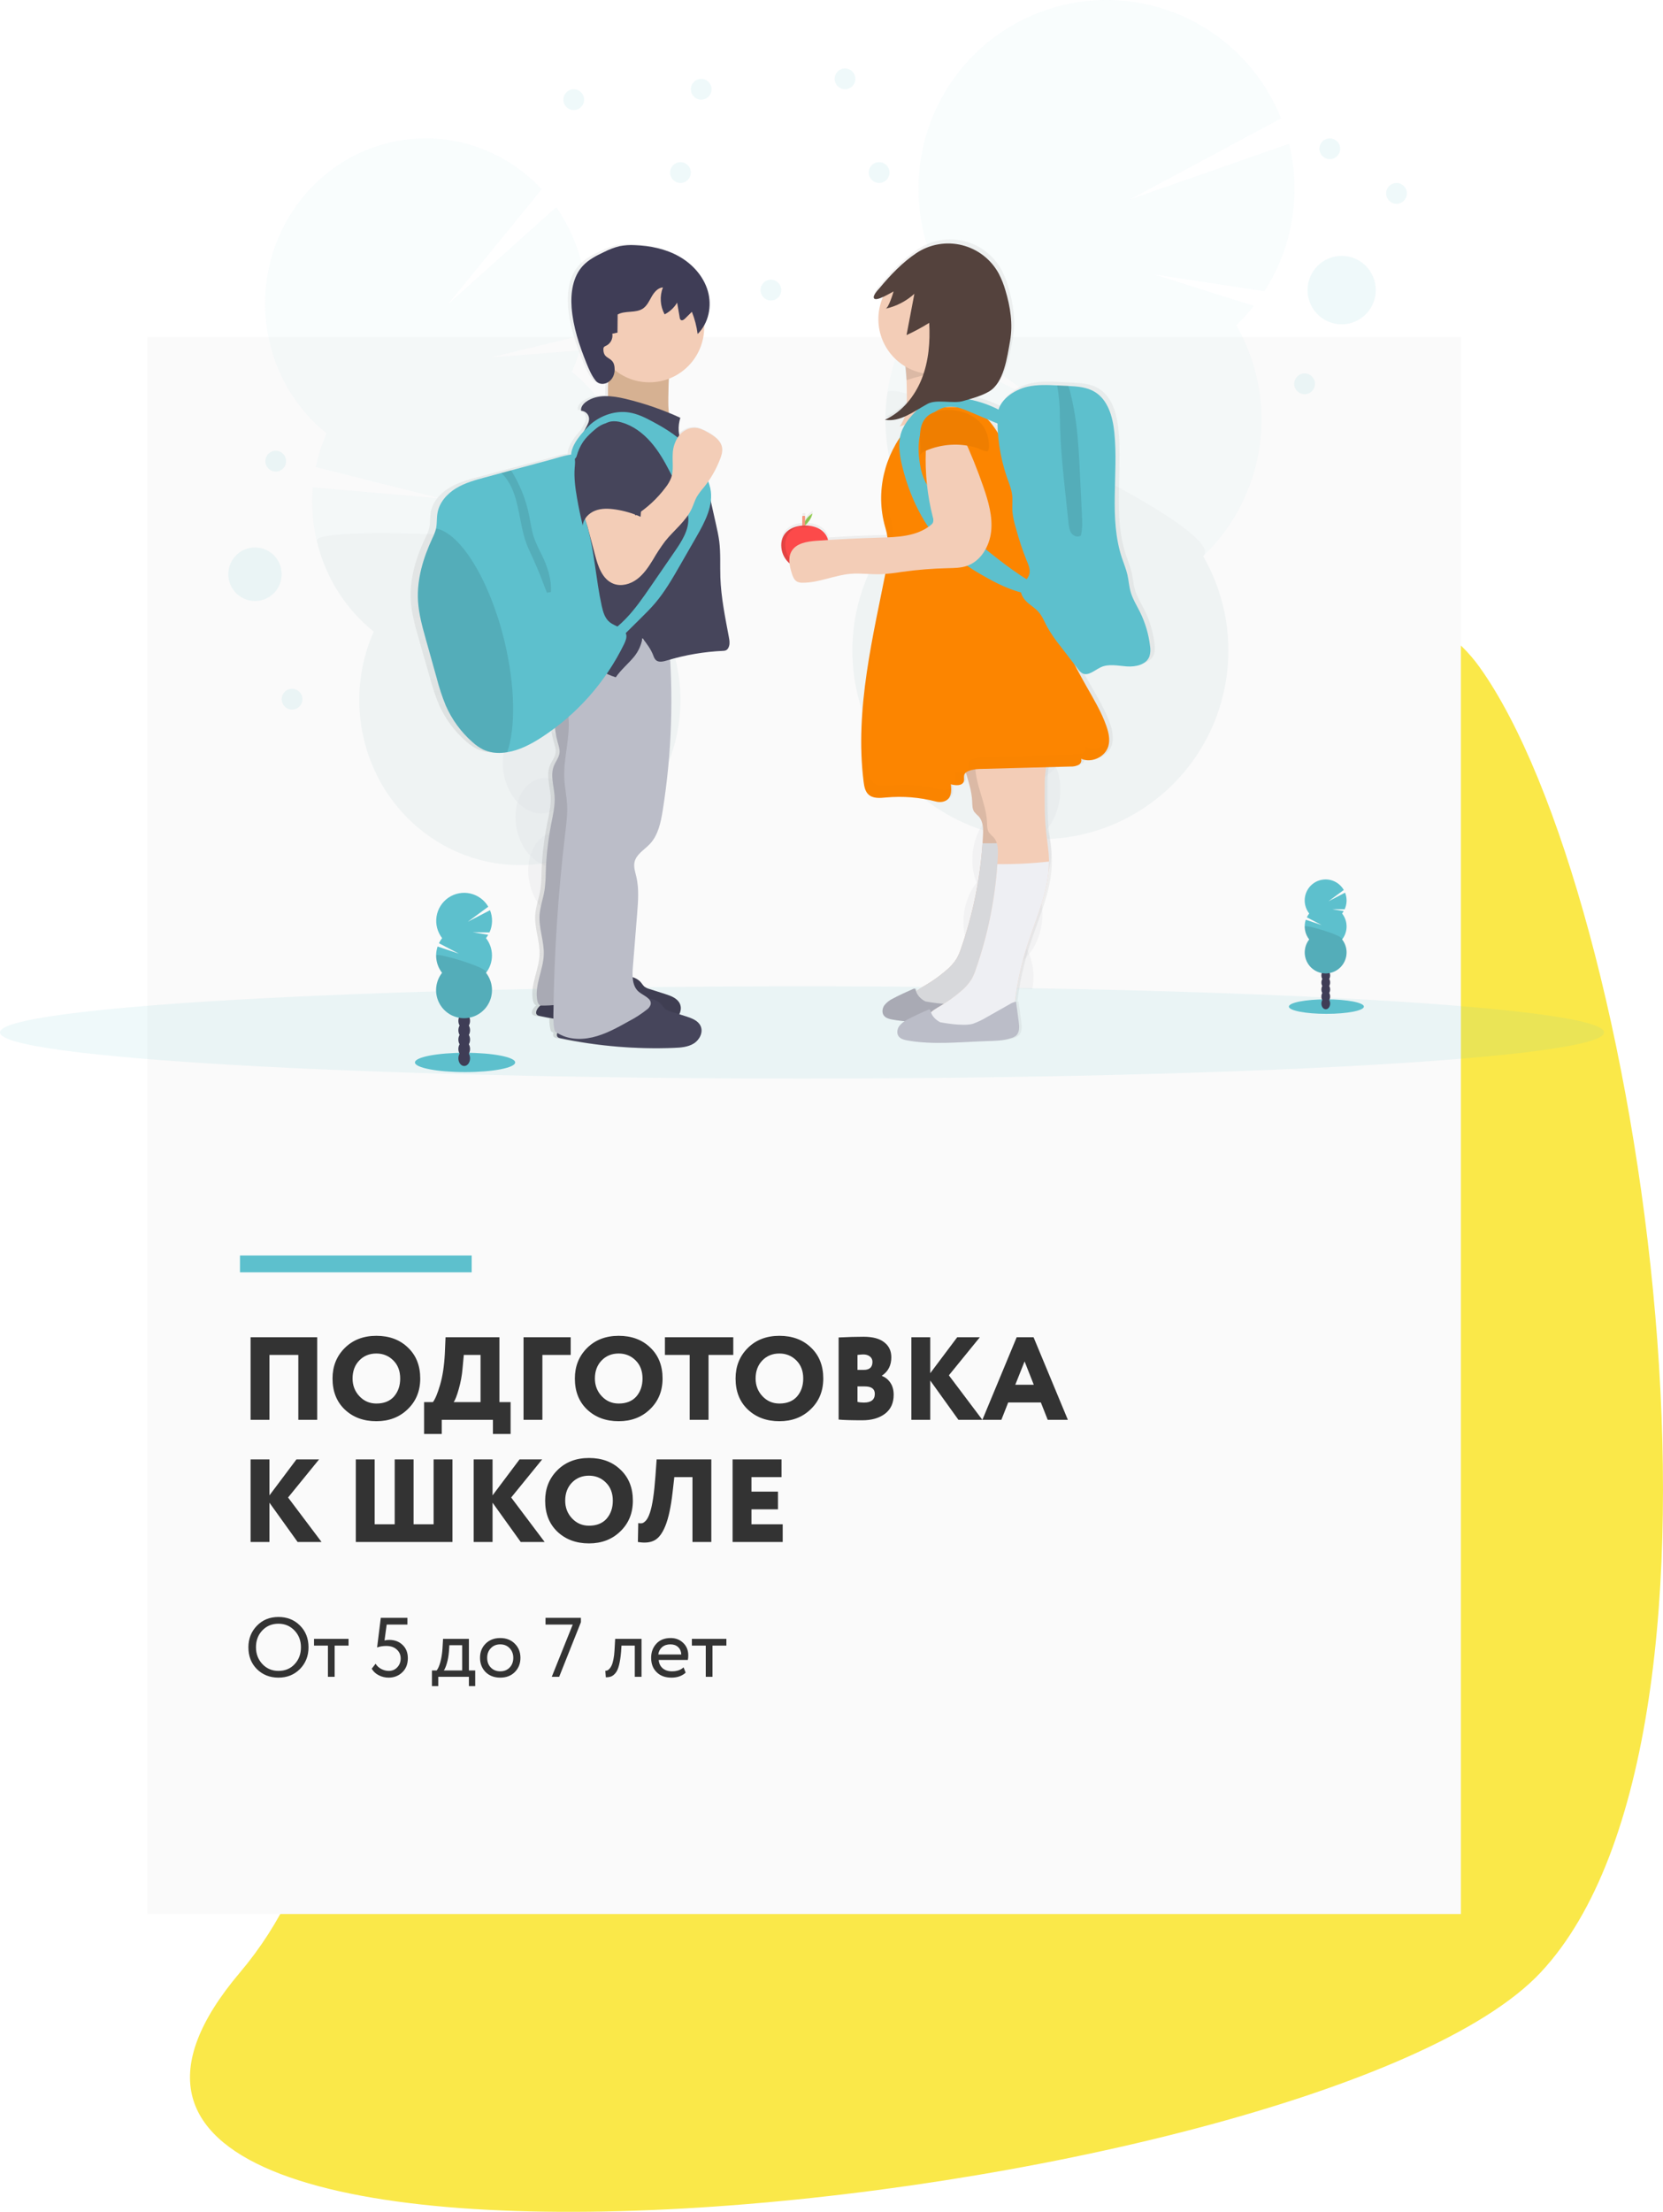 <?xml version="1.0" encoding="UTF-8"?> <svg xmlns="http://www.w3.org/2000/svg" width="395" height="525" viewBox="0 0 395 525" fill="none"> <path d="M56.994 158.309C128.66 166.56 312.668 104.218 351.406 158.309C390.144 212.399 419.198 411.341 365.933 468.181C312.668 525.022 -21.451 560.776 56.994 468.181C135.44 375.586 -14.672 150.057 56.994 158.309Z" fill="#FAE849"></path> <g filter="url(#filter0_d)"> <rect x="35" y="80" width="312" height="374.308" fill="#FAFAFA"></rect> </g> <g opacity="0.2"> <path opacity="0.2" d="M131.889 235.315C132.08 236.102 132.334 236.872 132.649 237.618C137.544 235.69 142.493 233.842 147.495 232.074C147.453 231.865 147.411 231.647 147.358 231.431C146.854 229.21 145.778 227.16 144.238 225.485C142.238 223.366 139.66 222.342 137.153 222.967C134.646 223.592 132.825 225.732 131.994 228.546C131.373 230.755 131.337 233.088 131.889 235.315V235.315Z" fill="#3F3D56"></path> <path opacity="0.2" d="M138.921 231.103C143.218 230.14 145.661 224.687 144.377 218.922C143.093 213.157 138.569 209.264 134.272 210.226C129.975 211.188 127.532 216.642 128.816 222.407C130.1 228.172 134.624 232.065 138.921 231.103Z" fill="#3F3D56"></path> <path opacity="0.2" d="M135.906 218.385C140.203 217.423 142.646 211.969 141.362 206.204C140.078 200.439 135.553 196.546 131.256 197.509C126.959 198.471 124.517 203.925 125.801 209.689C127.085 215.454 131.609 219.348 135.906 218.385Z" fill="#3F3D56"></path> <path opacity="0.2" d="M132.885 205.676C137.182 204.713 139.624 199.26 138.34 193.495C137.056 187.73 132.532 183.837 128.235 184.799C123.938 185.761 121.495 191.215 122.779 196.98C124.063 202.745 128.588 206.638 132.885 205.676Z" fill="#3F3D56"></path> <path opacity="0.2" d="M129.863 192.963C134.16 192 136.602 186.547 135.318 180.782C134.034 175.017 129.51 171.123 125.213 172.086C120.916 173.048 118.474 178.502 119.757 184.267C121.041 190.032 125.566 193.925 129.863 192.963Z" fill="#3F3D56"></path> <path opacity="0.2" d="M135.829 88.254C136.562 86.606 137.18 84.91 137.681 83.177L116.554 84.844L138.576 79.501C139.628 73.948 139.495 68.234 138.185 62.736C137.036 57.868 134.977 53.264 132.118 49.166L106.342 72.277L128.656 44.922C119.547 35.169 105.768 30.529 92.074 33.975C71.612 39.106 59.073 60.306 64.066 81.327C66.05 89.817 70.809 97.399 77.584 102.866C76.446 105.432 75.581 108.112 75.003 110.86L104.729 118.325L74.299 115.68C73.935 119.941 74.253 124.232 75.242 128.392C77.231 136.882 81.989 144.463 88.764 149.931C85.204 157.947 84.382 166.918 86.426 175.45C91.419 196.47 112.053 209.348 132.515 204.221C152.977 199.094 165.517 177.893 160.524 156.873C158.535 148.383 153.776 140.802 147.002 135.334C150.562 127.318 151.384 118.347 149.34 109.815C147.361 101.318 142.605 93.729 135.829 88.254Z" fill="#5DC0CD"></path> <path opacity="0.1" d="M75.249 128.378C77.237 136.868 81.996 144.448 88.771 149.917C85.211 157.933 84.389 166.903 86.433 175.436C91.426 196.456 112.06 209.334 132.523 204.207C152.985 199.08 165.524 177.879 160.531 156.859C158.542 148.369 153.783 140.788 147.009 135.32C150.439 127.601 74.235 124.116 75.249 128.378Z" fill="black"></path> </g> <g opacity="0.2"> <path opacity="0.2" d="M226.853 231.435C226.725 232.354 226.675 233.282 226.702 234.21C232.841 234.309 239.003 234.516 245.189 234.832C245.231 234.588 245.273 234.341 245.308 234.09C245.707 231.501 245.409 228.852 244.446 226.417C243.171 223.303 240.794 221.075 237.819 220.644C234.843 220.213 231.942 221.682 229.847 224.302C228.233 226.37 227.2 228.832 226.853 231.435Z" fill="#3F3D56"></path> <path opacity="0.2" d="M247.445 219.297C248.404 212.606 245.049 206.587 239.952 205.852C234.854 205.117 229.945 209.945 228.986 216.636C228.027 223.326 231.381 229.346 236.479 230.08C241.576 230.815 246.486 225.987 247.445 219.297Z" fill="#3F3D56"></path> <path opacity="0.2" d="M249.566 204.489C250.525 197.799 247.17 191.78 242.073 191.045C236.976 190.31 232.066 195.138 231.107 201.829C230.148 208.519 233.503 214.538 238.6 215.273C243.697 216.008 248.607 211.18 249.566 204.489Z" fill="#3F3D56"></path> <path opacity="0.2" d="M251.687 189.686C252.646 182.995 249.291 176.976 244.194 176.241C239.097 175.507 234.187 180.335 233.228 187.025C232.269 193.715 235.624 199.735 240.721 200.469C245.818 201.204 250.728 196.376 251.687 189.686Z" fill="#3F3D56"></path> <path opacity="0.2" d="M253.812 174.879C254.771 168.188 251.416 162.169 246.319 161.434C241.222 160.7 236.312 165.528 235.353 172.218C234.394 178.909 237.749 184.928 242.846 185.663C247.943 186.397 252.853 181.569 253.812 174.879Z" fill="#3F3D56"></path> <path opacity="0.2" d="M293.638 77.196C295.13 75.765 296.521 74.231 297.8 72.605L274.126 65.148L300.321 69.12C303.622 63.994 305.846 58.246 306.857 52.228C307.867 46.21 307.643 40.049 306.198 34.121L268.394 47.341L304.268 28.097C301.983 22.391 298.551 17.218 294.186 12.9C289.82 8.583 284.615 5.213 278.894 3C273.173 0.788 267.059 -0.219 260.932 0.041C254.806 0.302 248.799 1.825 243.286 4.515C237.772 7.205 232.87 11.005 228.884 15.678C224.899 20.35 221.916 25.796 220.121 31.675C218.326 37.555 217.758 43.742 218.451 49.851C219.145 55.96 221.086 61.861 224.153 67.185C221.833 69.407 219.759 71.873 217.966 74.54L247.09 95.472L215.149 79.343C211.789 85.988 210.134 93.368 210.334 100.816C210.535 108.264 212.584 115.544 216.297 121.997C210.231 127.796 205.915 135.19 203.842 143.333C201.77 151.475 202.024 160.039 204.576 168.043C207.127 176.048 211.874 183.171 218.273 188.599C224.671 194.026 232.464 197.538 240.759 198.733C249.054 199.929 257.518 198.759 265.181 195.359C272.845 191.958 279.4 186.464 284.097 179.504C288.793 172.544 291.442 164.399 291.74 156C292.038 147.602 289.973 139.289 285.782 132.011C293.031 125.081 297.746 115.908 299.171 105.967C300.596 96.026 298.647 85.893 293.638 77.196V77.196Z" fill="#5DC0CD"></path> <path opacity="0.1" d="M210.765 93.227C209.325 103.168 211.274 113.306 216.297 121.998C210.231 127.796 205.915 135.19 203.842 143.333C201.77 151.475 202.024 160.039 204.576 168.044C207.127 176.048 211.874 183.171 218.273 188.599C224.671 194.026 232.464 197.538 240.759 198.733C249.054 199.929 257.518 198.76 265.181 195.359C272.845 191.959 279.4 186.464 284.097 179.504C288.793 172.544 291.442 164.399 291.74 156C292.038 147.602 289.973 139.289 285.782 132.012C292.789 125.32 211.48 88.251 210.765 93.227Z" fill="black"></path> </g> <path opacity="0.1" d="M190.5 256C295.71 256 381 251.099 381 245.054C381 239.008 295.71 234.108 190.5 234.108C85.29 234.108 0 239.008 0 245.054C0 251.099 85.29 256 190.5 256Z" fill="#5DC0CD"></path> <path d="M315.047 240.644C319.967 240.644 323.956 239.874 323.956 238.924C323.956 237.974 319.967 237.204 315.047 237.204C310.127 237.204 306.138 237.974 306.138 238.924C306.138 239.874 310.127 240.644 315.047 240.644Z" fill="#5DC0CD"></path> <path d="M314.899 239.56C315.473 239.56 315.938 238.949 315.938 238.197C315.938 237.444 315.473 236.834 314.899 236.834C314.325 236.834 313.86 237.444 313.86 238.197C313.86 238.949 314.325 239.56 314.899 239.56Z" fill="#3F3D56"></path> <path d="M314.899 237.893C315.473 237.893 315.938 237.283 315.938 236.53C315.938 235.777 315.473 235.167 314.899 235.167C314.325 235.167 313.86 235.777 313.86 236.53C313.86 237.283 314.325 237.893 314.899 237.893Z" fill="#3F3D56"></path> <path d="M314.899 236.23C315.473 236.23 315.938 235.619 315.938 234.867C315.938 234.114 315.473 233.504 314.899 233.504C314.325 233.504 313.86 234.114 313.86 234.867C313.86 235.619 314.325 236.23 314.899 236.23Z" fill="#3F3D56"></path> <path d="M314.899 234.567C315.473 234.567 315.938 233.956 315.938 233.204C315.938 232.451 315.473 231.841 314.899 231.841C314.325 231.841 313.86 232.451 313.86 233.204C313.86 233.956 314.325 234.567 314.899 234.567Z" fill="#3F3D56"></path> <path d="M314.899 232.9C315.473 232.9 315.938 232.29 315.938 231.537C315.938 230.784 315.473 230.174 314.899 230.174C314.325 230.174 313.86 230.784 313.86 231.537C313.86 232.29 314.325 232.9 314.899 232.9Z" fill="#3F3D56"></path> <path d="M314.899 231.237C315.473 231.237 315.938 230.627 315.938 229.874C315.938 229.121 315.473 228.511 314.899 228.511C314.325 228.511 313.86 229.121 313.86 229.874C313.86 230.627 314.325 231.237 314.899 231.237Z" fill="#3F3D56"></path> <path d="M314.899 229.574C315.473 229.574 315.938 228.963 315.938 228.211C315.938 227.458 315.473 226.848 314.899 226.848C314.325 226.848 313.86 227.458 313.86 228.211C313.86 228.963 314.325 229.574 314.899 229.574Z" fill="#3F3D56"></path> <path d="M318.779 216.823C318.922 216.642 319.051 216.451 319.167 216.251L316.441 215.803L319.388 215.824C319.671 215.207 319.825 214.539 319.841 213.86C319.857 213.181 319.736 212.506 319.484 211.876L315.529 213.935L319.177 211.244C318.837 210.649 318.378 210.13 317.828 209.721C317.279 209.312 316.651 209.021 315.984 208.866C315.317 208.711 314.626 208.696 313.953 208.822C313.28 208.948 312.64 209.211 312.074 209.597C311.507 209.982 311.026 210.48 310.661 211.06C310.295 211.64 310.053 212.29 309.949 212.968C309.845 213.647 309.882 214.339 310.058 215.002C310.233 215.666 310.544 216.286 310.969 216.823C310.749 217.105 310.559 217.409 310.402 217.731L313.923 219.574L310.152 218.303C309.888 219.09 309.824 219.93 309.967 220.748C310.11 221.566 310.454 222.335 310.969 222.985C310.393 223.72 310.034 224.602 309.934 225.532C309.835 226.462 309.998 227.401 310.405 228.242C310.812 229.083 311.448 229.792 312.238 230.288C313.028 230.784 313.942 231.048 314.874 231.048C315.807 231.048 316.72 230.784 317.511 230.288C318.301 229.792 318.936 229.083 319.343 228.242C319.751 227.401 319.914 226.462 319.814 225.532C319.714 224.602 319.356 223.72 318.779 222.985C319.468 222.107 319.843 221.023 319.843 219.906C319.843 218.789 319.468 217.704 318.779 216.827V216.823Z" fill="#5DC0CD"></path> <path opacity="0.1" d="M309.906 219.902C309.902 221.018 310.275 222.103 310.962 222.981C310.386 223.716 310.027 224.599 309.927 225.528C309.827 226.458 309.991 227.397 310.398 228.238C310.805 229.079 311.44 229.788 312.231 230.285C313.021 230.781 313.935 231.044 314.867 231.044C315.8 231.044 316.713 230.781 317.504 230.285C318.294 229.788 318.929 229.079 319.336 228.238C319.744 227.397 319.907 226.458 319.807 225.528C319.707 224.599 319.349 223.716 318.772 222.981C319.445 222.134 309.906 219.344 309.906 219.902Z" fill="black"></path> <path d="M110.462 254.474C117.035 254.474 122.364 253.447 122.364 252.179C122.364 250.912 117.035 249.884 110.462 249.884C103.889 249.884 98.56 250.912 98.56 252.179C98.56 253.447 103.889 254.474 110.462 254.474Z" fill="#5DC0CD"></path> <path d="M110.261 253.023C111.027 253.023 111.649 252.209 111.649 251.205C111.649 250.2 111.027 249.386 110.261 249.386C109.495 249.386 108.874 250.2 108.874 251.205C108.874 252.209 109.495 253.023 110.261 253.023Z" fill="#3F3D56"></path> <path d="M110.261 250.799C111.027 250.799 111.649 249.985 111.649 248.98C111.649 247.976 111.027 247.162 110.261 247.162C109.495 247.162 108.874 247.976 108.874 248.98C108.874 249.985 109.495 250.799 110.261 250.799Z" fill="#3F3D56"></path> <path d="M110.261 248.574C111.027 248.574 111.649 247.76 111.649 246.756C111.649 245.752 111.027 244.937 110.261 244.937C109.495 244.937 108.874 245.752 108.874 246.756C108.874 247.76 109.495 248.574 110.261 248.574Z" fill="#3F3D56"></path> <path d="M110.261 246.353C111.027 246.353 111.649 245.539 111.649 244.535C111.649 243.53 111.027 242.716 110.261 242.716C109.495 242.716 108.874 243.53 108.874 244.535C108.874 245.539 109.495 246.353 110.261 246.353Z" fill="#3F3D56"></path> <path d="M110.261 244.129C111.027 244.129 111.649 243.314 111.649 242.31C111.649 241.306 111.027 240.492 110.261 240.492C109.495 240.492 108.874 241.306 108.874 242.31C108.874 243.314 109.495 244.129 110.261 244.129Z" fill="#3F3D56"></path> <path d="M110.261 241.904C111.027 241.904 111.649 241.09 111.649 240.085C111.649 239.081 111.027 238.267 110.261 238.267C109.495 238.267 108.874 239.081 108.874 240.085C108.874 241.09 109.495 241.904 110.261 241.904Z" fill="#3F3D56"></path> <path d="M110.261 239.683C111.027 239.683 111.649 238.869 111.649 237.864C111.649 236.86 111.027 236.046 110.261 236.046C109.495 236.046 108.874 236.86 108.874 237.864C108.874 238.869 109.495 239.683 110.261 239.683Z" fill="#3F3D56"></path> <path d="M115.451 222.65C115.639 222.407 115.811 222.152 115.966 221.887L112.328 221.287L116.265 221.318C116.644 220.494 116.85 219.601 116.872 218.694C116.894 217.787 116.73 216.884 116.392 216.043L111.11 218.79L115.98 215.217C115.521 214.429 114.906 213.745 114.173 213.206C113.44 212.667 112.605 212.284 111.718 212.082C110.832 211.88 109.913 211.863 109.02 212.032C108.126 212.2 107.277 212.551 106.524 213.063C105.772 213.574 105.132 214.235 104.644 215.004C104.157 215.774 103.833 216.636 103.691 217.536C103.549 218.437 103.594 219.357 103.822 220.24C104.049 221.122 104.455 221.948 105.014 222.667C104.72 223.044 104.466 223.451 104.257 223.882L108.986 226.354L103.944 224.659C103.589 225.707 103.5 226.826 103.684 227.918C103.869 229.009 104.321 230.036 105 230.909C104.231 231.891 103.752 233.07 103.619 234.312C103.486 235.553 103.704 236.808 104.249 237.931C104.793 239.054 105.642 240.001 106.697 240.664C107.753 241.326 108.973 241.678 110.219 241.678C111.464 241.678 112.685 241.326 113.74 240.664C114.796 240.001 115.645 239.054 116.189 237.931C116.733 236.808 116.951 235.553 116.819 234.312C116.686 233.07 116.207 231.891 115.437 230.909C116.357 229.735 116.856 228.286 116.856 226.793C116.856 225.301 116.357 223.852 115.437 222.678L115.451 222.65Z" fill="#5DC0CD"></path> <path opacity="0.1" d="M103.596 226.763C103.591 228.255 104.087 229.705 105.004 230.88C104.234 231.862 103.756 233.041 103.623 234.283C103.49 235.525 103.708 236.779 104.252 237.902C104.797 239.025 105.645 239.973 106.701 240.635C107.757 241.298 108.977 241.649 110.223 241.649C111.468 241.649 112.688 241.298 113.744 240.635C114.8 239.973 115.648 239.025 116.193 237.902C116.737 236.779 116.955 235.525 116.822 234.283C116.689 233.041 116.211 231.862 115.441 230.88C116.339 229.746 103.596 226.018 103.596 226.763Z" fill="black"></path> <path d="M173.126 151.104C172.228 146.393 171.225 141.672 171.059 136.881C170.961 134.056 171.158 131.182 170.795 128.364C170.615 126.98 170.302 125.62 169.992 124.261L168.746 118.819C168.887 117.776 168.847 116.717 168.626 115.687C168.501 115.145 168.335 114.612 168.129 114.095C169.293 112.453 170.252 110.674 170.985 108.798C171.316 107.951 171.601 107.05 171.471 106.154C171.218 104.434 169.556 103.301 168.01 102.453C167.073 101.941 166.087 101.447 165.017 101.366C164.268 101.335 163.523 101.479 162.839 101.785C162.155 102.091 161.55 102.552 161.073 103.131C160.813 101.739 160.9 100.304 161.326 98.954C160.407 98.541 159.481 98.152 158.548 97.774C158.413 96.554 158.366 95.326 158.407 94.099C158.428 92.626 158.453 91.14 158.538 89.664C161.042 88.747 163.206 87.085 164.741 84.899C166.275 82.713 167.106 80.109 167.122 77.436C167.122 77.284 167.122 77.135 167.122 76.987C167.805 75.757 168.237 74.403 168.393 73.004C168.549 71.605 168.426 70.189 168.031 68.838C166.999 65.307 164.302 62.397 161.052 60.6C157.802 58.802 154.034 58.043 150.305 57.909C149.053 57.836 147.798 57.915 146.565 58.146C145.246 58.471 143.968 58.945 142.755 59.558C140.893 60.42 139.016 61.362 137.621 62.849C135.202 65.437 134.66 69.24 134.924 72.736C135.276 77.326 136.804 81.768 138.572 86.041C139.16 87.453 139.787 88.887 140.755 90.091C141.505 91.02 142.808 91.076 143.843 90.426C143.761 91.554 143.735 92.686 143.766 93.816C141.854 93.749 139.991 94.063 138.456 95.144C137.752 95.649 137.083 96.443 137.237 97.298C137.708 97.31 138.159 97.489 138.51 97.802C138.862 98.116 139.092 98.543 139.16 99.01C139.238 99.762 138.861 100.479 138.495 101.129C138.336 101.418 138.178 101.712 138.016 102.001C136.502 103.625 134.949 105.659 134.811 107.675C134.564 107.699 134.319 107.735 134.075 107.785C132.702 108.039 131.336 108.509 129.987 108.862L120.226 111.44L117.814 112.11L113.941 113.134C111.476 113.784 108.965 114.452 106.779 115.758C104.592 117.064 102.736 119.116 102.296 121.588C102.078 122.817 102.212 124.095 101.944 125.313C101.944 125.369 101.923 125.422 101.909 125.475C101.685 126.247 101.384 126.993 101.011 127.703C98.824 132.326 97.268 137.364 97.56 142.453C97.74 145.578 98.616 148.625 99.469 151.633C100.363 154.71 101.246 157.787 102.116 160.863C102.691 163.066 103.419 165.225 104.296 167.325C105.799 170.689 108.027 173.676 110.821 176.072C111.605 176.777 112.482 177.371 113.427 177.837C114.868 178.462 116.441 178.718 118.004 178.582C118.427 178.554 118.842 178.508 119.254 178.441C122.279 177.961 125.1 176.499 127.688 174.853C128.77 174.166 129.826 173.442 130.857 172.682C130.988 173.868 131.224 175.04 131.561 176.185C131.79 176.972 132.072 177.781 131.98 178.596C131.853 179.733 131.03 180.665 130.603 181.732C129.698 183.985 130.628 186.495 130.779 188.91C130.924 191.174 130.375 193.42 129.934 195.648C129.199 199.363 128.765 203.133 128.635 206.919C128.631 208.352 128.537 209.784 128.353 211.205C128.026 213.211 127.258 215.146 127.124 217.173C126.92 220.33 128.279 223.419 128.156 226.58C128.012 230.291 125.839 233.896 126.596 237.526C126.691 237.981 126.948 238.507 127.364 238.624L127.16 238.811C126.536 239.39 125.931 240.46 126.639 240.93C126.801 241.027 126.982 241.089 127.17 241.113C128.265 241.343 129.367 241.551 130.47 241.745C130.445 242.766 130.574 243.785 130.85 244.768C131.051 244.913 131.255 245.043 131.459 245.167C131.304 245.584 131.315 245.986 131.681 246.226C131.844 246.323 132.025 246.386 132.213 246.41C141.283 248.287 150.547 249.057 159.802 248.705C161.457 248.641 163.186 248.521 164.598 247.674C166.01 246.826 166.964 245.022 166.291 243.536C165.696 242.222 164.14 241.654 162.742 241.216L161.101 240.707C161.311 240.334 161.434 239.917 161.459 239.488C161.485 239.06 161.413 238.632 161.249 238.235C160.654 236.922 159.097 236.353 157.7 235.916L153.921 234.74C153.424 234.622 152.956 234.402 152.548 234.094C152.277 233.824 152.028 233.533 151.801 233.225C151.256 232.6 150.54 232.149 149.741 231.929C149.699 231.126 149.717 230.321 149.794 229.521L150.851 216.735C151.087 213.84 151.319 210.888 150.646 208.059C150.375 206.912 149.942 205.736 150.206 204.585C150.618 202.706 152.59 201.661 153.935 200.266C155.964 198.148 156.594 195.136 157.059 192.268C158.983 180.437 159.588 168.426 158.862 156.46C163.089 155.265 167.439 154.564 171.827 154.37C172.573 154.338 172.94 153.985 173.172 153.286C173.404 152.587 173.263 151.828 173.126 151.104ZM152.051 151.729C152.076 151.605 152.104 151.481 152.125 151.358L152.418 151.732L152.051 151.729Z" fill="url(#paint0_linear)"></path> <path d="M145.185 86.916C145.093 88.145 144.66 89.325 144.502 90.55C144.322 91.899 144.481 93.272 144.393 94.632C144.305 95.991 143.914 97.421 142.882 98.308C148.879 98.828 154.785 100.11 160.46 102.121C158.745 100.002 158.7 97.043 158.742 94.325C158.798 90.303 158.869 86.203 160.178 82.407C156.272 81.531 152.226 81.479 148.298 82.252C147.446 82.421 144.865 82.315 144.481 83.114C144.203 83.7 145.248 86.026 145.185 86.916Z" fill="#EDC4A2"></path> <path opacity="0.1" d="M145.185 86.916C145.093 88.145 144.66 89.325 144.502 90.55C144.322 91.899 144.481 93.272 144.393 94.632C144.305 95.991 143.914 97.421 142.882 98.308C148.879 98.828 154.785 100.11 160.46 102.121C158.745 100.002 158.7 97.043 158.742 94.325C158.798 90.303 158.869 86.203 160.178 82.407C156.272 81.531 152.226 81.479 148.298 82.252C147.446 82.421 144.865 82.315 144.481 83.114C144.203 83.7 145.248 86.026 145.185 86.916Z" fill="black"></path> <path d="M152.284 233.243C152.495 233.556 152.731 233.852 152.988 234.129C153.385 234.437 153.842 234.657 154.33 234.775L158.02 235.951C159.39 236.389 160.911 236.954 161.492 238.267C162.147 239.75 161.214 241.555 159.833 242.399C158.453 243.242 156.763 243.366 155.147 243.43C146.097 243.779 137.039 243.01 128.177 241.138C127.994 241.111 127.818 241.049 127.66 240.954C126.955 240.478 127.558 239.411 128.167 238.836C130.544 236.576 133.128 234.207 136.364 233.684C138.065 233.405 139.773 233.518 141.463 233.112C142.678 232.819 143.826 232.314 145.037 232.014C147.294 231.459 150.671 231.262 152.284 233.243Z" fill="#46455B"></path> <path opacity="0.1" d="M152.284 233.243C152.495 233.556 152.731 233.852 152.988 234.129C153.385 234.437 153.842 234.657 154.33 234.775L158.02 235.951C159.39 236.389 160.911 236.954 161.492 238.267C162.147 239.75 161.214 241.555 159.833 242.399C158.453 243.242 156.763 243.366 155.147 243.43C146.097 243.779 137.039 243.01 128.177 241.138C127.994 241.111 127.818 241.049 127.66 240.954C126.955 240.478 127.558 239.411 128.167 238.836C130.544 236.576 133.128 234.207 136.364 233.684C138.065 233.405 139.773 233.518 141.463 233.112C142.678 232.819 143.826 232.314 145.037 232.014C147.294 231.459 150.671 231.262 152.284 233.243Z" fill="black"></path> <path d="M133.755 153.378C131.934 158.196 131.822 163.496 133.438 168.388C132.209 168.254 131.677 169.921 131.709 171.163C131.753 172.894 132.014 174.612 132.487 176.276C132.713 177.067 132.987 177.872 132.899 178.685C132.773 179.822 131.97 180.754 131.551 181.817C130.67 184.066 131.575 186.573 131.727 188.985C131.868 191.248 131.329 193.49 130.896 195.715C130.178 199.427 129.754 203.189 129.628 206.968C129.626 208.4 129.533 209.831 129.35 211.251C129.033 213.257 128.294 215.188 128.153 217.212C127.952 220.361 129.279 223.451 129.16 226.608C129.019 230.312 126.892 233.914 127.635 237.554C127.741 238.066 128.026 238.67 128.551 238.677C133.861 238.744 138.822 237.264 144.076 238.038C144.611 225.849 145.132 213.603 147.527 201.636C149.639 190.983 153.221 180.45 152.886 169.589C152.692 163.378 151.22 157.286 150.326 151.135C144.712 149.885 138.838 150.68 133.755 153.378V153.378Z" fill="#BBBDC8"></path> <path opacity="0.1" d="M133.755 153.378C131.934 158.196 131.822 163.496 133.438 168.388C132.209 168.254 131.677 169.921 131.709 171.163C131.753 172.894 132.014 174.612 132.487 176.276C132.713 177.067 132.987 177.872 132.899 178.685C132.773 179.822 131.97 180.754 131.551 181.817C130.67 184.066 131.575 186.573 131.727 188.985C131.868 191.248 131.329 193.49 130.896 195.715C130.178 199.427 129.754 203.189 129.628 206.968C129.626 208.4 129.533 209.831 129.35 211.251C129.033 213.257 128.294 215.188 128.153 217.212C127.952 220.361 129.279 223.451 129.16 226.608C129.019 230.312 126.892 233.914 127.635 237.554C127.741 238.066 128.026 238.67 128.551 238.677C133.861 238.744 138.822 237.264 144.076 238.038C144.611 225.849 145.132 213.603 147.527 201.636C149.639 190.983 153.221 180.45 152.886 169.589C152.692 163.378 151.22 157.286 150.326 151.135C144.712 149.885 138.838 150.68 133.755 153.378V153.378Z" fill="black"></path> <path d="M157.214 238.539C157.425 238.852 157.661 239.149 157.918 239.425C158.314 239.734 158.772 239.954 159.26 240.072L162.95 241.247C164.32 241.685 165.841 242.25 166.422 243.564C167.077 245.047 166.144 246.851 164.763 247.695C163.383 248.539 161.693 248.663 160.076 248.726C151.027 249.076 141.969 248.306 133.107 246.434C132.924 246.408 132.748 246.346 132.59 246.251C131.885 245.774 132.487 244.708 133.097 244.132C135.473 241.872 138.058 239.503 141.294 238.98C142.995 238.702 144.703 238.815 146.393 238.408C147.608 238.115 148.756 237.61 149.967 237.31C152.224 236.756 155.601 236.558 157.214 238.539Z" fill="#46455B"></path> <path d="M135.586 153.727C134.227 155.493 133.826 157.823 134.009 160.034C134.192 162.244 134.935 164.366 135.664 166.46C134.695 167.353 134.896 168.893 135.023 170.206C135.484 175.086 133.794 179.956 134.04 184.85C134.142 186.908 134.59 188.939 134.695 190.997C134.811 193.246 134.526 195.496 134.259 197.731C132.549 212.04 131.609 226.431 131.442 240.841C131.442 242.169 131.42 243.518 131.794 244.789C134.354 246.678 137.569 246.932 140.667 246.226C143.766 245.52 146.594 243.945 149.372 242.391C150.894 241.601 152.337 240.667 153.682 239.602C154.093 239.31 154.398 238.891 154.548 238.408C154.844 236.996 152.886 236.357 151.763 235.442C150.129 234.111 150.154 231.646 150.323 229.542L151.344 216.774C151.576 213.882 151.802 210.933 151.147 208.109C150.879 206.964 150.467 205.789 150.713 204.638C151.115 202.766 153.045 201.721 154.358 200.326C156.344 198.208 156.957 195.203 157.414 192.342C159.572 178.774 160.031 164.988 158.781 151.305C156.193 152.205 153.126 151.714 150.397 151.926C147.668 152.138 144.956 153.053 142.192 153.127C139.889 153.18 137.002 151.905 135.586 153.727Z" fill="#BBBDC8"></path> <path d="M154.231 90.748C161.427 90.748 167.26 84.898 167.26 77.683C167.26 70.467 161.427 64.618 154.231 64.618C147.036 64.618 141.202 70.467 141.202 77.683C141.202 84.898 147.036 90.748 154.231 90.748Z" fill="#F3CDB7"></path> <path d="M161.594 99.173C157.419 97.25 153.066 95.743 148.597 94.674C145.449 93.922 141.854 93.47 139.223 95.359C138.519 95.864 137.882 96.659 138.033 97.513C138.497 97.529 138.941 97.709 139.285 98.022C139.629 98.335 139.85 98.76 139.91 99.222C139.987 99.971 139.621 100.688 139.262 101.341L136.223 106.991C135.641 108.008 135.141 109.071 134.727 110.168C134.114 111.962 133.98 113.883 133.85 115.776L133.498 120.903C133.279 124.134 133.058 127.379 133.35 130.603C133.568 133.035 134.075 135.479 133.73 137.898C133.452 139.843 132.632 141.669 132.17 143.583C131.304 147.184 131.698 151.132 130.019 154.437C130.701 154.121 131.471 154.051 132.198 154.239C137.297 155.182 141.308 159.218 146.259 160.761C147.509 158.932 149.203 157.583 150.601 155.881C151.64 154.605 152.329 153.079 152.597 151.453C153.653 152.866 154.551 153.967 155.182 155.606C155.294 155.987 155.486 156.34 155.745 156.64C156.411 157.29 157.506 157.039 158.397 156.768C162.764 155.446 167.28 154.679 171.837 154.483C172.57 154.451 172.925 154.098 173.154 153.399C173.383 152.7 173.256 151.944 173.119 151.224C172.242 146.517 171.263 141.803 171.101 137.018C171.003 134.194 171.196 131.33 170.841 128.512C170.665 127.132 170.358 125.772 170.056 124.416L167.541 113.212C167.4 112.587 166.731 112.178 166.446 111.602C165.291 109.257 163.083 107.563 161.943 105.211C161.081 103.312 160.956 101.159 161.594 99.173V99.173Z" fill="#46455B"></path> <path d="M143.315 82.912C143.3 82.73 143.343 82.546 143.438 82.39C143.578 82.243 143.752 82.135 143.946 82.076C144.471 81.826 144.9 81.411 145.169 80.894C145.438 80.377 145.531 79.787 145.435 79.212L146.667 78.954L146.706 74.65C148.537 73.633 151.034 74.403 152.756 73.206C153.724 72.528 154.221 71.376 154.812 70.353C155.404 69.329 156.284 68.297 157.46 68.213C157.056 69.244 156.882 70.353 156.952 71.459C157.022 72.565 157.334 73.642 157.865 74.614C159.098 73.989 160.128 73.023 160.833 71.832L161.446 75.363C161.459 75.581 161.551 75.786 161.707 75.939C162.027 76.175 162.46 75.879 162.742 75.585L164.337 74.014C165.008 75.703 165.469 77.469 165.707 79.272C168.327 76.722 169.14 72.626 168.133 69.11C167.126 65.593 164.489 62.68 161.312 60.882C158.136 59.085 154.453 58.329 150.808 58.195C149.585 58.123 148.357 58.203 147.153 58.432C145.862 58.758 144.612 59.231 143.428 59.844C141.607 60.702 139.769 61.645 138.41 63.128C136.044 65.713 135.512 69.512 135.773 73.015C136.125 77.605 137.611 82.037 139.34 86.302C139.914 87.715 140.526 89.145 141.474 90.349C142.9 92.16 146.403 90.656 145.956 87.076C145.646 84.519 143.315 85.504 143.315 82.912Z" fill="#3F3D56"></path> <path d="M148.245 152.859C143.851 161.862 137.102 169.502 128.72 174.963C126.188 176.605 123.438 178.067 120.476 178.547C120.071 178.614 119.666 178.66 119.254 178.688C117.727 178.815 116.193 178.554 114.793 177.929C113.866 177.461 113.008 176.867 112.244 176.163C109.503 173.758 107.326 170.777 105.867 167.431C105.009 165.331 104.297 163.175 103.736 160.976C102.872 157.902 102.011 154.826 101.152 151.75C100.31 148.741 99.461 145.698 99.285 142.569C99 137.488 100.521 132.456 102.659 127.841C103.023 127.13 103.317 126.385 103.536 125.617C103.536 125.564 103.56 125.511 103.571 125.454C103.824 124.236 103.694 122.961 103.923 121.732C104.352 119.261 106.169 117.213 108.303 115.91C110.437 114.607 112.881 113.939 115.307 113.29L119.085 112.269L121.431 111.637L130.97 109.063C132.29 108.71 133.625 108.24 134.966 108.004C136.463 107.721 136.452 107.87 136.568 109.339C136.783 112.001 136.713 114.617 137.273 117.255C137.804 119.773 138.741 122.199 139.445 124.67C141.224 130.91 141.519 137.477 142.921 143.816C143.241 145.26 143.685 146.799 144.843 147.7C146.171 148.759 148.407 149.02 148.759 150.68C148.889 151.418 148.562 152.174 148.245 152.859Z" fill="#5DC0CD"></path> <path opacity="0.1" d="M120.476 178.533C120.071 178.6 119.666 178.646 119.254 178.674C117.728 178.805 116.194 178.549 114.793 177.929C113.866 177.461 113.008 176.867 112.244 176.163C109.503 173.758 107.326 170.777 105.867 167.431C105.009 165.331 104.297 163.175 103.736 160.976C102.872 157.902 102.011 154.826 101.152 151.75C100.31 148.741 99.461 145.698 99.285 142.569C99 137.488 100.521 132.456 102.659 127.841C103.023 127.13 103.317 126.385 103.536 125.617C103.536 125.564 103.56 125.511 103.571 125.454C109.317 126.468 116.212 137.491 119.769 151.937C122.388 162.738 122.501 172.685 120.476 178.533Z" fill="black"></path> <path opacity="0.1" d="M130.864 140.525L129.903 140.691C128.913 138.085 127.927 135.475 126.769 132.94C126.167 131.616 125.515 130.309 125.008 128.943C123.107 123.696 123.43 117.471 119.906 113.149C119.654 112.827 119.367 112.536 119.05 112.28L121.395 111.648C123.449 114.904 124.897 118.506 125.67 122.28C126.05 124.123 126.265 126.009 126.885 127.781C127.412 129.126 128.015 130.439 128.691 131.715C130.029 134.465 131.036 137.47 130.864 140.525Z" fill="black"></path> <path d="M140.223 100.741C142.755 98.566 146.209 97.372 149.488 97.916C151.417 98.23 153.21 99.102 154.939 100.034C158.309 101.828 161.629 103.894 164.059 106.842C165.516 108.702 166.725 110.743 167.657 112.916C168.115 113.865 168.469 114.86 168.714 115.885C169.573 119.875 167.464 123.841 165.432 127.379L161.523 134.179C159.728 137.304 157.918 140.451 155.58 143.194C154.502 144.458 153.319 145.627 152.139 146.796L146.959 151.923C146.866 152.033 146.744 152.115 146.607 152.16C146.494 152.166 146.381 152.147 146.276 152.105C146.171 152.063 146.076 151.998 145.998 151.916L144.287 150.549C145.863 149.457 147.328 148.212 148.66 146.831C150.9 144.508 152.741 141.835 154.572 139.172L160.27 130.889C161.935 128.463 163.675 125.793 163.488 122.855C163.4 121.443 162.872 120.115 162.319 118.819C161.34 116.515 160.277 114.247 159.129 112.015C157.84 109.512 156.432 107.04 154.576 104.925C152.72 102.81 150.375 101.041 147.674 100.274C146.869 100.011 146.015 99.929 145.174 100.034C143.322 100.342 142.005 101.938 140.832 103.421L137.262 108.011C136.449 109.053 135.702 110.26 135.653 108.283C135.568 105.462 138.413 102.556 140.223 100.741Z" fill="#5DC0CD"></path> <path d="M141.329 131.708C142.033 134.427 143.072 137.513 145.681 138.544C147.53 139.275 149.696 138.682 151.294 137.485C152.893 136.287 154.027 134.6 155.069 132.894C155.951 131.362 156.924 129.883 157.981 128.466C160.069 125.839 162.911 123.756 164.319 120.698C164.735 119.787 165.024 118.812 165.496 117.937C166 117.129 166.57 116.365 167.2 115.652C168.821 113.638 170.117 111.381 171.042 108.964C171.365 108.12 171.644 107.216 171.517 106.323C171.267 104.603 169.644 103.474 168.133 102.63C167.214 102.118 166.253 101.62 165.207 101.542C163.679 101.422 162.175 102.248 161.235 103.459C160.33 104.712 159.824 106.21 159.784 107.757C159.678 109.639 160.045 111.595 159.432 113.375C159.108 114.205 158.66 114.981 158.104 115.677C156.127 118.33 153.678 120.596 150.882 122.361C150.806 121.025 150.517 119.711 150.027 118.466C149.759 117.781 144.512 118.466 143.829 118.579C142.477 118.777 139.857 118.932 139.005 120.225C138.153 121.517 139.209 123.689 139.554 124.992L141.329 131.708Z" fill="#F3CDB7"></path> <path d="M141.202 102.036C140.423 102.682 139.697 103.39 139.033 104.155C137.47 106.044 136.706 108.502 136.509 110.949C136.311 113.396 136.646 115.853 137.065 118.272C137.445 120.442 137.895 122.597 138.414 124.737C138.558 123.124 139.861 121.789 141.371 121.206C142.882 120.624 144.541 120.687 146.15 120.924C148.221 121.231 150.241 121.817 152.157 122.664L152.9 112.223C153.056 110.815 153.048 109.393 152.875 107.986C152.641 106.681 152.133 105.44 151.384 104.348C150.634 103.255 149.662 102.334 148.53 101.648C145.706 99.925 143.738 99.815 141.202 102.036Z" fill="#46455B"></path> <path d="M274.229 152.844C273.894 150.011 273.072 147.257 271.799 144.705C271.021 143.151 270.073 141.665 269.584 140.002C269.186 138.649 269.109 137.226 268.792 135.853C268.475 134.479 267.915 133.166 267.464 131.824C264.277 122.29 266.672 111.859 265.644 101.867C265.26 98.18 264.133 94.137 260.946 92.216C259.052 91.076 256.777 90.899 254.548 90.804L253.531 90.758L251.897 90.677C249.53 90.56 247.157 90.472 244.854 90.97C242.037 91.588 238.699 93.576 237.812 96.461C237.326 96.21 236.836 95.987 236.386 95.779C234.572 94.972 232.67 94.38 230.72 94.014C232.393 93.591 234.008 92.965 235.53 92.149C239.051 90.094 239.868 84.091 240.586 80.077C241.305 76.062 240.65 71.913 239.456 68.011C239.062 66.626 238.525 65.287 237.854 64.014C236.927 62.337 235.665 60.87 234.148 59.704C232.63 58.538 230.889 57.699 229.033 57.239C227.177 56.778 225.246 56.706 223.362 57.027C221.477 57.349 219.678 58.056 218.079 59.106C214.793 61.263 211.74 64.402 209.233 67.436C208.881 67.852 207.409 69.328 207.899 69.95C208.173 70.303 209.078 70.02 210.029 69.597C209.298 71.253 208.921 73.046 208.923 74.858C208.925 77.134 209.518 79.37 210.644 81.346C211.769 83.322 213.389 84.971 215.343 86.129L215.695 89.377V89.402C215.733 90.486 215.751 91.57 215.765 92.651C215.765 93.41 215.765 94.187 215.744 94.963C214.283 96.621 212.494 97.956 210.49 98.883C212.145 99.158 213.723 98.77 215.258 98.106C215.008 98.973 214.59 99.782 214.026 100.486C214.448 100.338 214.871 100.203 215.293 100.062C215.072 100.418 214.876 100.788 214.705 101.171C214.445 101.776 214.254 102.408 214.138 103.057C213.242 104.37 212.465 105.762 211.818 107.216V107.216C211.522 107.876 211.258 108.547 211.018 109.229V109.275C210.784 109.953 210.576 110.64 210.395 111.337C210.311 111.671 210.233 112.007 210.163 112.343C210.163 112.368 210.163 112.393 210.163 112.417C210.022 113.099 209.906 113.784 209.811 114.476C209.811 114.522 209.811 114.568 209.811 114.617C209.772 114.939 209.737 115.263 209.712 115.588C209.712 115.588 209.712 115.62 209.712 115.638C209.684 115.991 209.663 116.326 209.652 116.672C209.652 116.718 209.652 116.761 209.652 116.806C209.652 117.099 209.652 117.396 209.652 117.689V117.89C209.652 118.554 209.694 119.222 209.758 119.889C209.758 119.97 209.758 120.055 209.782 120.136C209.811 120.408 209.842 120.68 209.881 120.955C209.881 121.019 209.881 121.082 209.906 121.143C209.951 121.471 210.004 121.796 210.064 122.121C210.064 122.191 210.096 122.265 210.11 122.336C210.159 122.597 210.212 122.855 210.272 123.116L210.335 123.385C210.413 123.71 210.494 124.031 210.585 124.356C210.638 124.539 210.691 124.709 210.747 124.903C210.915 125.572 211.033 126.253 211.099 126.94L209.173 127.004C205.051 127.122 200.932 127.309 196.817 127.565C196.303 125.578 194.55 124.43 192.342 124.158C191.991 124.116 191.638 124.094 191.285 124.094V124.094C191.666 123.773 192.005 123.404 192.292 122.996C192.676 122.468 192.949 121.867 193.095 121.231C192.528 121.555 192.032 121.991 191.637 122.513C191.507 122.689 191.391 122.866 191.285 123.028V121.969C191.286 121.946 191.282 121.924 191.273 121.903C191.265 121.883 191.253 121.864 191.237 121.848C191.221 121.832 191.202 121.82 191.182 121.811C191.161 121.803 191.139 121.799 191.116 121.799H190.764C190.742 121.799 190.72 121.803 190.699 121.811C190.678 121.82 190.659 121.832 190.644 121.848C190.628 121.864 190.615 121.883 190.607 121.903C190.599 121.924 190.595 121.946 190.595 121.969V124.126H190.525H190.405C190.173 124.147 189.947 124.176 189.725 124.218C187.327 124.667 185.57 126.21 185.57 128.808C185.571 129.627 185.749 130.435 186.092 131.178C186.435 131.92 186.934 132.579 187.556 133.109C187.66 133.919 187.842 134.716 188.102 135.489C188.345 136.255 188.662 137.089 189.373 137.47C189.808 137.668 190.284 137.755 190.761 137.724C194.676 137.724 198.381 135.913 202.279 135.606C204.687 135.411 207.106 135.786 209.522 135.712C209.874 135.712 210.226 135.676 210.578 135.648C207.275 152.05 203.279 168.66 205.367 185.227C205.504 186.329 205.719 187.522 206.539 188.271C207.627 189.267 209.304 189.104 210.765 188.977C214.775 188.61 218.818 188.934 222.72 189.934C223.268 190.086 223.845 190.107 224.403 189.994C224.522 189.967 224.64 189.933 224.755 189.892L224.853 189.853C224.927 189.825 224.998 189.796 225.065 189.765L225.167 189.712L225.339 189.606C225.368 189.585 225.399 189.567 225.424 189.546C225.485 189.503 225.543 189.456 225.596 189.405L225.646 189.362C225.712 189.297 225.774 189.229 225.832 189.157L225.875 189.094C225.915 189.041 225.953 188.985 225.987 188.928C226.005 188.9 226.022 188.871 226.037 188.843C226.051 188.815 226.093 188.737 226.118 188.684C226.142 188.631 226.146 188.621 226.156 188.589C226.167 188.557 226.202 188.472 226.223 188.412C226.244 188.352 226.223 188.356 226.251 188.324C226.28 188.292 226.301 188.147 226.318 188.059V188.003C226.318 187.929 226.346 187.851 226.357 187.777C226.368 187.703 226.357 187.699 226.357 187.66C226.357 187.621 226.357 187.544 226.357 187.487V187.36C226.357 187.304 226.357 187.247 226.357 187.191V186.876C226.357 186.841 226.357 186.802 226.357 186.763C226.357 186.449 226.322 186.131 226.29 185.828C226.542 185.901 226.798 185.956 227.058 185.994V185.994C227.3 186.032 227.545 186.05 227.79 186.046H227.825C227.942 186.046 228.058 186.046 228.178 186.018C228.28 186.002 228.381 185.981 228.48 185.955H228.526C228.618 185.927 228.708 185.892 228.794 185.849L228.836 185.824C228.909 185.783 228.979 185.736 229.044 185.683L229.075 185.658C229.141 185.596 229.2 185.528 229.251 185.453L229.283 185.4C229.335 185.315 229.377 185.224 229.406 185.128C229.607 184.447 229.149 183.677 229.882 183.052C230.586 185.316 231.29 187.582 231.406 189.924C231.445 190.778 231.407 191.689 231.907 192.395C232.232 192.781 232.585 193.142 232.963 193.476C234.04 194.645 234.065 196.407 233.991 197.988C233.959 198.628 233.924 199.267 233.878 199.906C233.297 208.435 231.567 216.845 228.737 224.909C228.462 225.767 228.101 226.595 227.66 227.381C226.945 228.493 226.052 229.478 225.015 230.297C223.547 231.548 221.975 232.669 220.315 233.648C219.467 234.098 218.666 234.631 217.924 235.241C217.895 235.16 217.864 235.082 217.843 234.997C217.804 234.835 217.751 234.644 217.593 234.584C217.472 234.557 217.346 234.577 217.24 234.641C215.589 235.368 213.938 236.095 212.349 236.946C211.548 237.313 210.842 237.86 210.286 238.546C209.779 239.252 209.628 240.311 210.152 241.018C210.613 241.636 211.441 241.84 212.205 241.978C213.184 242.151 214.166 242.275 215.149 242.366C214.644 242.663 214.202 243.057 213.85 243.525C213.342 244.231 213.191 245.29 213.716 245.996C214.177 246.614 215.004 246.819 215.769 246.957C222.012 248.062 228.413 247.31 234.752 247.123C236.812 247.056 238.917 247.042 240.868 246.371C241.253 246.257 241.612 246.068 241.924 245.816C242.812 245.032 242.724 243.655 242.569 242.487L241.924 237.713C241.829 237.713 241.738 237.744 241.646 237.766C242.186 233.281 243.154 228.859 244.537 224.559C246.685 217.868 249.883 211.276 249.84 204.274C249.84 204.104 249.84 203.921 249.84 203.765C249.78 201.572 249.39 199.404 249.136 197.222C248.738 193.571 248.784 189.888 248.809 186.22C248.778 184.781 248.878 183.343 249.108 181.922C249.108 181.873 249.129 181.827 249.14 181.777L254.988 181.622C255.636 181.655 256.283 181.534 256.876 181.269C257.156 181.146 257.381 180.923 257.507 180.643C257.633 180.363 257.652 180.047 257.559 179.754C260.052 180.888 263.387 179.345 264.123 176.717C264.174 176.533 264.215 176.345 264.246 176.156C264.244 176.142 264.244 176.128 264.246 176.114C264.27 175.937 264.288 175.761 264.295 175.588C264.295 175.559 264.295 175.528 264.295 175.499C264.332 174.286 264.144 173.077 263.742 171.933C262.545 168.533 260.643 165.436 258.855 162.304C257.932 160.683 257.038 159.041 256.168 157.392L256.932 158.377C257.2 158.779 257.552 159.118 257.964 159.37C259.39 160.108 260.883 158.621 262.334 157.936C264.26 157.025 266.513 157.562 268.64 157.713C270.767 157.865 273.331 157.314 274.091 155.337C274.338 154.53 274.385 153.674 274.229 152.844V152.844ZM237.562 99.776C237.562 100.532 237.611 101.298 237.671 102.068C236.956 100.897 236.131 99.797 235.206 98.784L237.562 99.776Z" fill="url(#paint1_linear)"></path> <path d="M191.556 123.148C191.946 122.631 192.436 122.197 192.997 121.874C192.854 122.51 192.584 123.11 192.204 123.639C191.592 124.476 190.947 125.052 190.768 124.914C190.588 124.776 190.937 123.985 191.556 123.148Z" fill="#99D55C"></path> <path opacity="0.1" d="M191.634 123.212C191.919 122.827 192.278 122.504 192.69 122.262C192.583 122.733 192.383 123.177 192.102 123.569C191.645 124.19 191.166 124.628 191.046 124.518C190.926 124.409 191.176 123.833 191.634 123.212Z" fill="black"></path> <path d="M190.701 122.446H191.053C191.075 122.446 191.097 122.45 191.118 122.459C191.138 122.467 191.157 122.48 191.173 122.495C191.188 122.511 191.201 122.53 191.209 122.55C191.218 122.571 191.222 122.593 191.222 122.615V126.616H190.553V122.615C190.553 122.574 190.568 122.533 190.595 122.502C190.622 122.471 190.66 122.451 190.701 122.446V122.446Z" fill="#F6987E"></path> <path d="M196.838 129.441C196.838 130.939 196.245 132.376 195.188 133.435C194.132 134.495 192.699 135.09 191.204 135.09C189.71 135.09 188.277 134.495 187.22 133.435C186.164 132.376 185.57 130.939 185.57 129.441C185.57 126.852 187.306 125.32 189.676 124.871C190.18 124.778 190.692 124.732 191.204 124.734C191.557 124.733 191.91 124.754 192.261 124.797C194.866 125.122 196.838 126.683 196.838 129.441Z" fill="#FC4A4A"></path> <path opacity="0.1" d="M192.261 124.797C192.159 124.991 191.606 125.15 190.937 125.15C190.5 125.182 190.063 125.091 189.676 124.885C190.18 124.792 190.692 124.746 191.204 124.748C191.557 124.743 191.91 124.759 192.261 124.797Z" fill="black"></path> <path opacity="0.1" d="M192.145 134.956C190.65 134.956 189.217 134.361 188.161 133.302C187.104 132.242 186.51 130.805 186.51 129.307C186.51 126.764 188.183 125.242 190.486 124.766C190.214 124.786 189.944 124.822 189.676 124.872C187.306 125.32 185.57 126.853 185.57 129.441C185.57 130.939 186.164 132.376 187.22 133.436C188.277 134.495 189.71 135.09 191.204 135.09C191.63 135.091 192.054 135.043 192.468 134.946C192.359 134.953 192.261 134.956 192.145 134.956Z" fill="black"></path> <path d="M216.98 239.528C217.758 240.234 218.948 240.216 220.004 240.139L224.818 239.786C228.642 239.503 232.597 239.185 235.97 237.36C236.327 237.196 236.643 236.955 236.896 236.653C237.164 236.192 237.304 235.666 237.301 235.132C237.757 229.902 238.794 224.739 240.393 219.74C242.505 213.084 245.674 206.523 245.632 199.556C245.632 199.387 245.632 199.203 245.632 199.051C245.572 196.869 245.189 194.712 244.953 192.54C244.562 188.907 244.6 185.245 244.629 181.594C244.598 180.163 244.698 178.731 244.924 177.318C245.146 176.17 245.981 175.019 245.47 174.009C244.481 172.05 240.893 171.329 238.963 171.259C236.364 171.167 233.808 171.848 231.297 172.526C230.533 172.735 229.734 172.957 229.156 173.497C228.382 174.225 228.16 175.365 228.132 176.428C227.998 181.142 230.706 185.528 230.92 190.234C230.959 191.082 230.92 192 231.413 192.706C231.739 193.091 232.092 193.451 232.47 193.783C233.526 194.945 233.558 196.696 233.484 198.271C233.452 198.907 233.417 199.542 233.375 200.178C232.799 208.661 231.09 217.028 228.294 225.054C228.024 225.911 227.67 226.739 227.237 227.526C226.531 228.63 225.648 229.611 224.624 230.428C223.174 231.67 221.62 232.786 219.98 233.762C218.885 234.411 217.716 235.033 216.966 236.064C216.216 237.095 216.05 238.659 216.98 239.528Z" fill="#F3CDB7"></path> <path opacity="0.1" d="M216.98 239.528C217.758 240.234 218.948 240.216 220.004 240.139L224.818 239.786C228.642 239.503 232.597 239.185 235.97 237.36C236.327 237.196 236.643 236.955 236.896 236.653C237.164 236.192 237.304 235.666 237.301 235.132C237.757 229.902 238.794 224.739 240.393 219.74C242.505 213.084 245.674 206.523 245.632 199.556C245.632 199.387 245.632 199.203 245.632 199.051C245.572 196.869 245.189 194.712 244.953 192.54C244.562 188.907 244.6 185.245 244.629 181.594C244.598 180.163 244.698 178.731 244.924 177.318C245.146 176.17 245.981 175.019 245.47 174.009C244.481 172.05 240.893 171.329 238.963 171.259C236.364 171.167 233.808 171.848 231.297 172.526C230.533 172.735 229.734 172.957 229.156 173.497C228.382 174.225 228.16 175.365 228.132 176.428C227.998 181.142 230.706 185.528 230.92 190.234C230.959 191.082 230.92 192 231.413 192.706C231.739 193.091 232.092 193.451 232.47 193.783C233.526 194.945 233.558 196.696 233.484 198.271C233.452 198.907 233.417 199.542 233.375 200.178C232.799 208.661 231.09 217.028 228.294 225.054C228.024 225.911 227.67 226.739 227.237 227.526C226.531 228.63 225.648 229.611 224.624 230.428C223.174 231.67 221.62 232.786 219.98 233.762C218.885 234.411 217.716 235.033 216.966 236.064C216.216 237.095 216.05 238.659 216.98 239.528Z" fill="black"></path> <path d="M216.98 239.528C217.758 240.234 218.948 240.216 220.004 240.139L224.818 239.786C228.642 239.503 232.596 239.185 235.97 237.36C236.327 237.196 236.643 236.955 236.896 236.654C237.164 236.192 237.304 235.666 237.301 235.132C237.756 229.902 238.793 224.739 240.393 219.74C242.505 213.084 245.674 206.523 245.632 199.557C241.562 200.008 237.469 200.211 233.375 200.164C232.799 208.647 231.09 217.014 228.294 225.04C228.024 225.897 227.67 226.725 227.237 227.512C226.531 228.616 225.648 229.597 224.624 230.414C223.174 231.656 221.62 232.771 219.98 233.748C218.885 234.397 217.716 235.019 216.966 236.05C216.216 237.081 216.05 238.659 216.98 239.528Z" fill="#EEEFF3"></path> <path opacity="0.1" d="M216.98 239.528C217.758 240.234 218.948 240.216 220.004 240.139L224.818 239.786C228.642 239.503 232.596 239.185 235.97 237.36C236.327 237.196 236.643 236.955 236.896 236.654C237.164 236.192 237.304 235.666 237.301 235.132C237.756 229.902 238.793 224.739 240.393 219.74C242.505 213.084 245.674 206.523 245.632 199.557C241.562 200.008 237.469 200.211 233.375 200.164C232.799 208.647 231.09 217.014 228.294 225.04C228.024 225.897 227.67 226.725 227.237 227.512C226.531 228.616 225.648 229.597 224.624 230.414C223.174 231.656 221.62 232.771 219.98 233.748C218.885 234.397 217.716 235.019 216.966 236.05C216.216 237.081 216.05 238.659 216.98 239.528Z" fill="black"></path> <path d="M227.614 238.038C228.771 237.622 229.882 237.09 230.931 236.449L236.238 233.447C236.717 233.136 237.251 232.919 237.812 232.808L238.446 237.558C238.604 238.723 238.688 240.093 237.812 240.873C237.499 241.124 237.14 241.311 236.755 241.424C234.829 242.091 232.752 242.106 230.713 242.169C224.452 242.37 218.128 243.105 211.959 242.003C211.205 241.869 210.388 241.65 209.934 241.05C209.416 240.344 209.564 239.32 210.064 238.603C210.612 237.921 211.31 237.376 212.103 237.01C213.673 236.163 215.304 235.442 216.934 234.719C217.035 234.659 217.154 234.639 217.269 234.662C217.427 234.715 217.476 234.909 217.519 235.072C217.804 236.23 218.733 237.144 219.793 237.692C219.807 237.692 225.269 238.786 227.614 238.038Z" fill="#BBBDC8"></path> <path opacity="0.1" d="M227.614 238.038C228.771 237.622 229.882 237.09 230.931 236.449L236.238 233.447C236.717 233.136 237.251 232.919 237.812 232.808L238.446 237.558C238.604 238.723 238.688 240.093 237.812 240.873C237.499 241.124 237.14 241.311 236.755 241.424C234.829 242.091 232.752 242.106 230.713 242.169C224.452 242.37 218.128 243.105 211.959 242.003C211.205 241.869 210.388 241.65 209.934 241.05C209.416 240.344 209.564 239.32 210.064 238.603C210.612 237.921 211.31 237.376 212.103 237.01C213.673 236.163 215.304 235.442 216.934 234.719C217.035 234.659 217.154 234.639 217.269 234.662C217.427 234.715 217.476 234.909 217.519 235.072C217.804 236.23 218.733 237.144 219.793 237.692C219.807 237.692 225.269 238.786 227.614 238.038Z" fill="black"></path> <path d="M220.501 244.471C221.279 245.177 222.469 245.16 223.526 245.082L228.339 244.729C232.163 244.446 236.118 244.129 239.491 242.303C239.848 242.139 240.164 241.898 240.417 241.597C240.685 241.135 240.825 240.609 240.822 240.075C241.278 234.845 242.315 229.682 243.914 224.683C246.027 218.027 249.196 211.467 249.153 204.5C249.153 204.33 249.153 204.147 249.153 203.995C249.094 201.813 248.71 199.655 248.474 197.484C248.083 193.85 248.122 190.189 248.15 186.538C248.12 185.106 248.219 183.675 248.446 182.261C248.668 181.114 249.502 179.963 248.991 178.953C248.002 176.993 244.414 176.273 242.484 176.202C239.886 176.11 237.329 176.792 234.818 177.47C234.054 177.678 233.255 177.901 232.677 178.441C231.903 179.168 231.681 180.309 231.653 181.372C231.519 186.086 234.227 190.471 234.442 195.178C234.48 196.025 234.442 196.943 234.935 197.65C235.26 198.034 235.613 198.394 235.991 198.727C237.047 199.888 237.079 201.64 237.005 203.215C236.973 203.85 236.938 204.486 236.896 205.121C236.321 213.604 234.612 221.971 231.815 229.997C231.545 230.854 231.191 231.682 230.758 232.469C230.052 233.574 229.169 234.554 228.146 235.372C226.695 236.614 225.141 237.729 223.501 238.705C222.406 239.355 221.237 239.976 220.487 241.007C219.737 242.038 219.571 243.603 220.501 244.471Z" fill="#F3CDB7"></path> <path d="M220.501 244.471C221.279 245.178 222.469 245.16 223.526 245.082L228.339 244.729C232.163 244.447 236.118 244.129 239.491 242.303C239.848 242.14 240.164 241.898 240.417 241.597C240.685 241.135 240.825 240.61 240.822 240.075C241.278 234.845 242.315 229.683 243.914 224.683C246.027 218.027 249.196 211.467 249.153 204.5C245.084 204.951 240.99 205.154 236.896 205.107C236.321 213.59 234.612 221.957 231.815 229.983C231.545 230.84 231.191 231.668 230.758 232.455C230.052 233.56 229.169 234.54 228.146 235.358C226.695 236.6 225.141 237.715 223.501 238.691C222.406 239.341 221.237 239.962 220.487 240.993C219.737 242.024 219.571 243.603 220.501 244.471Z" fill="#EEEFF3"></path> <path d="M231.135 242.981C232.292 242.566 233.403 242.033 234.452 241.392L239.759 238.391C240.238 238.08 240.773 237.863 241.333 237.752L241.967 242.501C242.125 243.666 242.21 245.036 241.333 245.817C241.02 246.067 240.661 246.254 240.277 246.368C238.35 247.035 236.273 247.049 234.234 247.113C227.973 247.314 221.649 248.048 215.48 246.947C214.726 246.812 213.909 246.594 213.455 245.993C212.937 245.287 213.085 244.263 213.585 243.546C214.133 242.865 214.831 242.32 215.624 241.954C217.195 241.106 218.825 240.386 220.455 239.662C220.556 239.602 220.675 239.582 220.79 239.606C220.948 239.659 220.998 239.853 221.04 240.015C221.325 241.173 222.255 242.088 223.315 242.635C223.329 242.635 228.79 243.73 231.135 242.981Z" fill="#BBBDC8"></path> <path d="M213.673 101.239C215.388 99.12 215.434 96.161 215.392 93.442C215.392 92.383 215.36 91.288 215.321 90.211V90.186C215.274 88.207 215.065 86.235 214.698 84.29V84.29C214.513 83.356 214.266 82.436 213.959 81.535C214.191 81.482 214.423 81.433 214.663 81.391C218.354 80.66 222.152 80.66 225.843 81.391C226.48 81.518 228.093 81.49 229.012 81.804C229.274 81.866 229.501 82.027 229.649 82.252C229.829 82.63 229.459 83.725 229.191 84.696C229.044 85.133 228.961 85.59 228.945 86.052C228.981 86.485 229.046 86.916 229.142 87.34C229.308 88.121 229.526 88.894 229.628 89.685C229.808 91.034 229.649 92.407 229.737 93.767C229.825 95.126 230.216 96.556 231.248 97.443C225.253 97.958 219.348 99.234 213.673 101.239V101.239Z" fill="#F3CDB7"></path> <path opacity="0.1" d="M230.547 87.185C230.079 87.224 229.614 87.27 229.139 87.323C224.449 87.825 219.82 88.795 215.321 90.218V90.193L214.698 84.296C214.698 83.943 214.698 83.59 214.698 83.22C214.698 82.616 214.681 82.005 214.667 81.398C218.358 80.667 222.155 80.667 225.846 81.398C226.484 81.525 228.097 81.496 229.016 81.811C229.016 82.386 229.016 82.962 229.037 83.537C229.06 83.929 229.113 84.319 229.195 84.703V84.703C229.364 85.656 229.839 86.528 230.547 87.185V87.185Z" fill="black"></path> <path d="M221.663 88.806C228.859 88.806 234.692 82.956 234.692 75.741C234.692 68.525 228.859 62.676 221.663 62.676C214.468 62.676 208.635 68.525 208.635 75.741C208.635 82.956 214.468 88.806 221.663 88.806Z" fill="#F3CDB7"></path> <path d="M210.219 125.002C207.906 116.793 210.018 107.976 215.543 101.493C216.772 100.048 218.008 98.565 219.621 97.7C221.54 96.676 223.811 96.641 225.984 96.62C227.903 96.62 229.882 96.62 231.646 97.386C234.03 98.406 235.674 100.624 237.062 102.824C238.541 105.168 239.879 107.707 240.104 110.476C240.224 112.117 239.935 113.784 240.178 115.419C240.488 117.492 241.639 119.349 242.111 121.39C242.368 122.492 242.421 123.632 242.586 124.755C242.836 126.291 243.198 127.807 243.671 129.289C247.17 140.938 251.96 152.157 257.953 162.735C259.714 165.853 261.598 168.935 262.781 172.315C263.316 173.843 263.703 175.492 263.267 177.067C262.538 179.68 259.246 181.216 256.784 180.09C256.875 180.38 256.857 180.694 256.732 180.971C256.607 181.249 256.385 181.47 256.108 181.594C255.523 181.859 254.883 181.98 254.242 181.947L232.495 182.526C231.923 182.541 231.355 182.618 230.801 182.756C228.244 183.413 229.206 184.521 228.931 185.446C228.597 186.576 226.98 186.485 225.853 186.153C226.026 187.802 226.065 189.818 223.941 190.298C223.391 190.41 222.821 190.391 222.279 190.242C218.426 189.246 214.431 188.924 210.469 189.288C209.018 189.422 207.36 189.585 206.286 188.582C205.476 187.837 205.265 186.651 205.127 185.556C202.962 168.254 207.416 150.927 210.761 133.833C211.212 131.528 211.05 127.792 210.374 125.539L210.219 125.002Z" fill="#FC8500"></path> <path d="M239.093 113.078C239.604 114.554 240.241 116.005 240.414 117.559C240.551 118.802 240.386 120.059 240.459 121.305C240.595 122.689 240.879 124.054 241.308 125.377C241.986 127.948 242.822 130.475 243.812 132.944C244.284 134.056 244.829 135.281 244.449 136.429C244.069 137.576 242.889 138.286 242.551 139.426C242.199 140.631 242.903 141.898 243.801 142.777C244.699 143.657 245.822 144.282 246.653 145.217C247.558 146.238 248.062 147.541 248.699 148.748C249.604 150.346 250.642 151.863 251.802 153.286L256.059 158.826C256.324 159.225 256.672 159.563 257.08 159.815C258.488 160.549 259.964 159.07 261.397 158.402C263.298 157.495 265.524 158.028 267.626 158.18C269.728 158.332 272.26 157.784 273.01 155.814C273.258 155.014 273.31 154.166 273.161 153.342C272.832 150.525 272.02 147.786 270.76 145.246C269.992 143.699 269.056 142.22 268.573 140.563C268.179 139.218 268.101 137.802 267.788 136.436C267.475 135.069 266.922 133.763 266.478 132.428C263.33 122.944 265.696 112.566 264.679 102.623C264.302 98.954 263.186 94.932 260.038 93.022C258.168 91.888 255.921 91.712 253.699 91.609L252.696 91.563L251.08 91.482C248.742 91.366 246.396 91.277 244.118 91.775C240.914 92.481 237.058 94.978 236.931 98.565C236.793 103.493 237.525 108.406 239.093 113.078Z" fill="#5DC0CD"></path> <path opacity="0.1" d="M251.097 91.468C251.529 93.871 251.745 96.307 251.742 98.749C251.805 105.719 252.555 112.661 253.309 119.582L253.805 124.172C253.897 125.02 254.006 125.91 254.509 126.591C255.013 127.273 256.069 127.629 256.735 127.103C257.143 125.482 257.062 123.78 256.981 122.11C256.805 118.558 256.63 115.005 256.457 111.45C256.288 107.99 256.104 104.526 255.685 101.086C255.357 98.422 254.872 95.78 254.235 93.173C254.114 92.633 253.945 92.105 253.731 91.595L252.727 91.549L251.097 91.468Z" fill="black"></path> <path d="M228.089 94.455C225.931 94.144 223.67 93.985 221.621 94.737C219.663 95.461 218.1 96.948 216.691 98.512C215.731 99.52 214.937 100.675 214.339 101.934C213.138 104.702 213.606 107.894 214.339 110.825C216.335 118.897 220.3 126.683 226.663 132.011C228.6 133.589 230.662 135.006 232.829 136.248C235.646 137.904 238.554 139.426 241.671 140.383C242.541 140.651 243.467 140.877 244.358 140.687C245.248 140.496 246.09 139.772 246.118 138.858C241.012 135.98 236.435 132.262 231.889 128.561C230.643 127.597 229.476 126.535 228.399 125.383C226.786 123.565 225.649 121.369 224.086 119.508C222.677 117.837 220.917 116.429 219.86 114.518C219.197 113.214 218.753 111.808 218.547 110.359C218.026 107.403 217.927 104.264 219.096 101.499C220.265 98.735 222.945 96.464 225.938 96.514C227.473 96.538 228.934 97.149 230.35 97.746L239.259 101.517C239.15 101.468 239.769 99.918 239.741 99.702C239.657 99.028 239.537 99.017 239.037 98.505C238.185 97.651 236.861 97.05 235.78 96.552C233.33 95.487 230.74 94.781 228.089 94.455V94.455Z" fill="#5DC0CD"></path> <path d="M210.356 73.269C212.898 72.703 215.25 71.486 217.184 69.738L215.321 79.54C217.177 78.686 218.977 77.714 220.709 76.63C220.959 81.115 220.596 85.702 218.948 89.876C217.3 94.049 214.262 97.785 210.184 99.639C213.804 100.246 217.054 97.64 220.276 95.878C222.522 94.653 226.361 95.913 228.818 95.172C230.903 94.558 233.044 94.021 234.924 92.923C238.417 90.878 239.21 84.907 239.917 80.917C240.625 76.927 239.981 72.796 238.805 68.912C238.413 67.536 237.883 66.204 237.224 64.936C236.317 63.27 235.075 61.812 233.577 60.652C232.079 59.492 230.358 58.657 228.521 58.198C226.685 57.739 224.774 57.668 222.908 57.987C221.043 58.307 219.264 59.012 217.684 60.056C214.438 62.199 211.427 65.352 208.948 68.343C208.596 68.756 207.142 70.225 207.624 70.843C208.212 71.592 211.663 69.459 212.247 69.169C212.078 69.809 211.029 73.103 210.356 73.269Z" fill="#54423D"></path> <g opacity="0.1"> <path opacity="0.1" d="M225.008 187.473C224.457 187.585 223.888 187.566 223.346 187.417C219.493 186.422 215.498 186.099 211.536 186.463C210.085 186.598 208.427 186.76 207.353 185.757C206.543 185.012 206.331 183.826 206.194 182.731C204.029 165.429 208.483 148.102 211.828 131.009C212.279 128.703 212.117 124.967 211.441 122.714L211.282 122.167C209.979 117.499 210.056 112.551 211.504 107.926C209.102 113.293 208.647 119.334 210.219 125.002L210.377 125.55C211.053 127.802 211.215 131.552 210.765 133.844C207.43 150.938 202.976 168.275 205.131 185.567C205.268 186.661 205.483 187.848 206.289 188.593C207.346 189.585 209.022 189.422 210.472 189.299C214.435 188.934 218.43 189.257 222.283 190.252C222.825 190.401 223.394 190.421 223.945 190.309C225.677 189.917 225.969 188.501 225.927 187.099C225.646 187.278 225.335 187.405 225.008 187.473Z" fill="black"></path> <path opacity="0.1" d="M257.847 177.265C257.938 177.555 257.92 177.869 257.795 178.146C257.671 178.424 257.448 178.645 257.171 178.769C256.586 179.034 255.946 179.155 255.305 179.122L233.558 179.701C232.987 179.716 232.419 179.793 231.864 179.931C229.308 180.588 230.269 181.696 229.994 182.622C229.66 183.752 228.043 183.66 226.917 183.328C227.022 184.334 227.075 185.475 226.621 186.322C227.61 186.47 228.674 186.34 228.938 185.446C229.202 184.553 228.251 183.413 230.808 182.756C231.362 182.618 231.93 182.541 232.501 182.526L254.235 181.947C254.876 181.98 255.516 181.859 256.101 181.594C256.378 181.47 256.6 181.249 256.725 180.971C256.849 180.694 256.868 180.38 256.777 180.09C259.242 181.216 262.531 179.68 263.26 177.067C263.369 176.671 263.431 176.263 263.443 175.853C262.126 177.435 259.742 178.141 257.847 177.265Z" fill="black"></path> </g> <path d="M228.674 103.48C230.544 107.469 232.198 111.555 233.628 115.723C234.783 119.081 235.801 122.608 235.417 126.139C235.033 129.67 232.952 133.236 229.572 134.349C228.135 134.822 226.596 134.825 225.086 134.861C221.467 134.946 217.857 135.238 214.272 135.736C212.603 136.013 210.921 136.201 209.233 136.298C206.846 136.376 204.458 136.001 202.078 136.195C198.226 136.51 194.567 138.314 190.701 138.314C190.229 138.343 189.757 138.256 189.327 138.06C188.623 137.679 188.31 136.852 188.07 136.09C187.532 134.366 187.109 132.389 188.021 130.832C189.144 128.914 191.697 128.53 193.912 128.36C198.898 128.007 203.89 127.76 208.888 127.619C213.152 127.499 217.772 127.336 221.079 124.631C221.302 124.471 221.484 124.261 221.61 124.017C221.735 123.604 221.72 123.16 221.568 122.756C220.257 117.621 219.695 112.323 219.899 107.026C219.876 106.551 219.999 106.08 220.251 105.677C220.55 105.354 220.939 105.127 221.367 105.027C224.319 104.077 227.48 103.989 230.48 104.773" fill="#F3CDB7"></path> <path d="M219.811 107.022C219.3 107.198 218.855 107.527 218.536 107.965C218.677 106.493 218.487 105.006 218.515 103.523C218.543 102.04 218.818 100.493 219.751 99.342C220.938 97.873 222.955 97.347 224.843 97.298C227.582 97.224 230.417 98.022 232.424 99.893C233.716 101.106 234.555 102.726 234.801 104.483C234.864 104.967 235.076 106.782 234.572 107.093C234.132 107.368 232.459 106.418 231.921 106.267C227.92 105.088 223.634 105.355 219.811 107.022Z" fill="#EF7E00"></path> <path opacity="0.1" d="M166.555 23.658C167.917 23.658 169.02 22.551 169.02 21.186C169.02 19.821 167.917 18.715 166.555 18.715C165.194 18.715 164.091 19.821 164.091 21.186C164.091 22.551 165.194 23.658 166.555 23.658Z" fill="#5DC0CD"></path> <path opacity="0.1" d="M183.105 71.327C184.467 71.327 185.57 70.22 185.57 68.855C185.57 67.49 184.467 66.383 183.105 66.383C181.744 66.383 180.64 67.49 180.64 68.855C180.64 70.22 181.744 71.327 183.105 71.327Z" fill="#5DC0CD"></path> <path opacity="0.1" d="M136.273 26.13C137.634 26.13 138.738 25.023 138.738 23.658C138.738 22.293 137.634 21.186 136.273 21.186C134.911 21.186 133.808 22.293 133.808 23.658C133.808 25.023 134.911 26.13 136.273 26.13Z" fill="#5DC0CD"></path> <path opacity="0.1" d="M60.566 142.654C64.066 142.654 66.904 139.808 66.904 136.298C66.904 132.788 64.066 129.942 60.566 129.942C57.065 129.942 54.227 132.788 54.227 136.298C54.227 139.808 57.065 142.654 60.566 142.654Z" fill="#5DC0CD"></path> <path opacity="0.1" d="M315.857 37.782C317.218 37.782 318.322 36.675 318.322 35.31C318.322 33.945 317.218 32.839 315.857 32.839C314.495 32.839 313.392 33.945 313.392 35.31C313.392 36.675 314.495 37.782 315.857 37.782Z" fill="#5DC0CD"></path> <path opacity="0.1" d="M318.674 76.977C323.147 76.977 326.773 73.34 326.773 68.855C326.773 64.37 323.147 60.734 318.674 60.734C314.201 60.734 310.575 64.37 310.575 68.855C310.575 73.34 314.201 76.977 318.674 76.977Z" fill="#5DC0CD"></path> <path opacity="0.1" d="M331.702 48.375C333.064 48.375 334.167 47.269 334.167 45.904C334.167 44.538 333.064 43.432 331.702 43.432C330.341 43.432 329.238 44.538 329.238 45.904C329.238 47.269 330.341 48.375 331.702 48.375Z" fill="#5DC0CD"></path> <path opacity="0.1" d="M309.871 93.572C311.232 93.572 312.336 92.466 312.336 91.101C312.336 89.736 311.232 88.629 309.871 88.629C308.509 88.629 307.406 89.736 307.406 91.101C307.406 92.466 308.509 93.572 309.871 93.572Z" fill="#5DC0CD"></path> <path opacity="0.1" d="M161.626 43.432C162.987 43.432 164.091 42.325 164.091 40.96C164.091 39.595 162.987 38.488 161.626 38.488C160.264 38.488 159.161 39.595 159.161 40.96C159.161 42.325 160.264 43.432 161.626 43.432Z" fill="#5DC0CD"></path> <path opacity="0.1" d="M69.369 168.43C70.73 168.43 71.834 167.324 71.834 165.959C71.834 164.594 70.73 163.487 69.369 163.487C68.007 163.487 66.904 164.594 66.904 165.959C66.904 167.324 68.007 168.43 69.369 168.43Z" fill="#5DC0CD"></path> <path opacity="0.1" d="M65.495 111.934C66.857 111.934 67.96 110.827 67.96 109.462C67.96 108.097 66.857 106.99 65.495 106.99C64.134 106.99 63.031 108.097 63.031 109.462C63.031 110.827 64.134 111.934 65.495 111.934Z" fill="#5DC0CD"></path> <path opacity="0.1" d="M200.712 21.186C202.073 21.186 203.177 20.08 203.177 18.715C203.177 17.349 202.073 16.243 200.712 16.243C199.35 16.243 198.247 17.349 198.247 18.715C198.247 20.08 199.35 21.186 200.712 21.186Z" fill="#5DC0CD"></path> <path opacity="0.1" d="M208.811 43.432C210.172 43.432 211.276 42.325 211.276 40.96C211.276 39.595 210.172 38.488 208.811 38.488C207.449 38.488 206.346 39.595 206.346 40.96C206.346 42.325 207.449 43.432 208.811 43.432Z" fill="#5DC0CD"></path> <path d="M59 391C59 388.973 59.673 387.267 61.02 385.88C62.367 384.493 64.073 383.8 66.14 383.8C68.193 383.8 69.893 384.473 71.24 385.82C72.6 387.167 73.28 388.893 73.28 391C73.28 393.053 72.6 394.773 71.24 396.16C69.88 397.52 68.18 398.2 66.14 398.2C64.1 398.2 62.393 397.527 61.02 396.18C59.673 394.833 59 393.107 59 391ZM60.8 391C60.8 392.573 61.313 393.907 62.34 395C63.367 396.067 64.633 396.6 66.14 396.6C67.713 396.6 68.993 396.067 69.98 395C70.98 393.933 71.48 392.6 71.48 391C71.48 389.4 70.967 388.067 69.94 387C68.913 385.933 67.647 385.4 66.14 385.4C64.607 385.4 63.333 385.927 62.32 386.98C61.307 388.033 60.8 389.373 60.8 391ZM77.889 390.6H74.589V389H82.789V390.6H79.489V398H77.889V390.6ZM89.57 391.04L90.45 384H96.77V385.6H91.85L91.33 389.38C91.65 389.287 92.023 389.24 92.45 389.24C93.743 389.24 94.803 389.64 95.63 390.44C96.457 391.227 96.87 392.273 96.87 393.58C96.87 394.98 96.43 396.1 95.55 396.94C94.67 397.78 93.59 398.2 92.31 398.2C91.483 398.2 90.703 398.013 89.97 397.64C89.237 397.267 88.677 396.747 88.29 396.08L89.21 394.9C89.53 395.42 89.977 395.833 90.55 396.14C91.136 396.447 91.737 396.6 92.35 396.6C93.15 396.6 93.817 396.32 94.35 395.76C94.897 395.187 95.17 394.48 95.17 393.64C95.17 392.787 94.856 392.08 94.23 391.52C93.617 390.96 92.796 390.68 91.77 390.68C90.93 390.68 90.197 390.8 89.57 391.04ZM104.095 400.2H102.595V396.5H103.715C104.048 396.087 104.341 395.42 104.595 394.5C104.848 393.567 105.015 392.527 105.095 391.38L105.235 389H111.375V396.5H112.875V400.2H111.375V398H104.095V400.2ZM106.735 390.5L106.635 392C106.555 393 106.395 393.913 106.155 394.74C105.915 395.567 105.668 396.153 105.415 396.5H109.775V390.5H106.735ZM115.336 396.88C114.456 395.973 114.016 394.847 114.016 393.5C114.016 392.14 114.456 391.02 115.336 390.14C116.229 389.247 117.389 388.8 118.816 388.8C120.242 388.8 121.396 389.247 122.276 390.14C123.169 391.02 123.616 392.14 123.616 393.5C123.616 394.86 123.169 395.987 122.276 396.88C121.396 397.76 120.242 398.2 118.816 398.2C117.402 398.2 116.242 397.76 115.336 396.88ZM116.596 391.2C116.009 391.787 115.716 392.553 115.716 393.5C115.716 394.447 116.002 395.213 116.576 395.8C117.162 396.4 117.909 396.7 118.816 396.7C119.722 396.7 120.462 396.407 121.036 395.82C121.622 395.22 121.916 394.447 121.916 393.5C121.916 392.58 121.622 391.813 121.036 391.2C120.462 390.6 119.722 390.3 118.816 390.3C117.909 390.3 117.169 390.6 116.596 391.2ZM136.037 385.6H129.577V384H137.977V385.04L132.817 398H131.057L136.037 385.6ZM152.376 398H150.776V390.6H147.616L147.516 392.12C147.409 393.36 147.249 394.393 147.036 395.22C146.836 396.033 146.569 396.647 146.236 397.06C145.916 397.46 145.576 397.74 145.216 397.9C144.856 398.047 144.416 398.12 143.896 398.12L143.776 396.56C143.922 396.573 144.076 396.553 144.236 396.5C144.396 396.433 144.569 396.3 144.756 396.1C144.956 395.9 145.129 395.633 145.276 395.3C145.436 394.967 145.576 394.5 145.696 393.9C145.829 393.287 145.916 392.587 145.956 391.8L146.116 389H152.376V398ZM162.36 395.76L162.86 397.02C161.994 397.807 160.867 398.2 159.48 398.2C158.014 398.2 156.847 397.773 155.98 396.92C155.1 396.067 154.66 394.927 154.66 393.5C154.66 392.153 155.074 391.033 155.9 390.14C156.714 389.247 157.847 388.8 159.3 388.8C160.5 388.8 161.494 389.187 162.28 389.96C163.08 390.72 163.48 391.707 163.48 392.92C163.48 393.307 163.447 393.667 163.38 394H156.46C156.527 394.84 156.84 395.5 157.4 395.98C157.974 396.46 158.707 396.7 159.6 396.7C160.774 396.7 161.694 396.387 162.36 395.76ZM159.22 390.3C158.434 390.3 157.78 390.52 157.26 390.96C156.754 391.4 156.454 391.98 156.36 392.7H161.82C161.78 391.953 161.527 391.367 161.06 390.94C160.607 390.513 159.994 390.3 159.22 390.3ZM167.635 390.6H164.335V389H172.535V390.6H169.235V398H167.635V390.6Z" fill="#333333"></path> <line x1="57" y1="300" x2="112.036" y2="300" stroke="#5DC0CD" stroke-width="4"></line> <path d="M75.34 337H70.86V321.6H64V337H59.52V317.4H75.34V337ZM78.983 327.2C78.983 324.307 79.945 321.899 81.867 319.976C83.809 318.035 86.319 317.064 89.399 317.064C92.461 317.064 94.953 317.988 96.875 319.836C98.835 321.684 99.815 324.139 99.815 327.2C99.815 330.149 98.826 332.576 96.847 334.48C94.887 336.384 92.405 337.336 89.399 337.336C86.357 337.336 83.855 336.412 81.895 334.564C79.954 332.716 78.983 330.261 78.983 327.2ZM83.743 327.2C83.743 328.861 84.294 330.271 85.395 331.428C86.478 332.567 87.813 333.136 89.399 333.136C91.191 333.136 92.582 332.585 93.571 331.484C94.561 330.345 95.055 328.917 95.055 327.2C95.055 325.427 94.514 323.999 93.431 322.916C92.33 321.815 90.986 321.264 89.399 321.264C87.757 321.264 86.403 321.815 85.339 322.916C84.275 324.017 83.743 325.445 83.743 327.2ZM104.929 340.36H100.729V332.8H102.829C103.389 332.053 103.959 330.681 104.537 328.684C105.135 326.649 105.508 324.195 105.657 321.32L105.825 317.4H118.621V332.8H121.281V340.36H117.081V337H104.929V340.36ZM110.165 321.6L109.857 324.904C109.727 326.472 109.428 328.077 108.961 329.72C108.513 331.307 108.112 332.333 107.757 332.8H114.141V321.6H110.165ZM128.832 337H124.352V317.4H135.552V321.6H128.832V337ZM136.542 327.2C136.542 324.307 137.503 321.899 139.426 319.976C141.367 318.035 143.878 317.064 146.958 317.064C150.019 317.064 152.511 317.988 154.434 319.836C156.394 321.684 157.374 324.139 157.374 327.2C157.374 330.149 156.385 332.576 154.406 334.48C152.446 336.384 149.963 337.336 146.958 337.336C143.915 337.336 141.414 336.412 139.454 334.564C137.513 332.716 136.542 330.261 136.542 327.2ZM141.302 327.2C141.302 328.861 141.853 330.271 142.954 331.428C144.037 332.567 145.371 333.136 146.958 333.136C148.75 333.136 150.141 332.585 151.13 331.484C152.119 330.345 152.614 328.917 152.614 327.2C152.614 325.427 152.073 323.999 150.99 322.916C149.889 321.815 148.545 321.264 146.958 321.264C145.315 321.264 143.962 321.815 142.898 322.916C141.834 324.017 141.302 325.445 141.302 327.2ZM163.812 321.6H157.932V317.4H174.172V321.6H168.292V337H163.812V321.6ZM174.714 327.2C174.714 324.307 175.675 321.899 177.598 319.976C179.539 318.035 182.05 317.064 185.13 317.064C188.191 317.064 190.683 317.988 192.606 319.836C194.566 321.684 195.546 324.139 195.546 327.2C195.546 330.149 194.556 332.576 192.578 334.48C190.618 336.384 188.135 337.336 185.13 337.336C182.087 337.336 179.586 336.412 177.626 334.564C175.684 332.716 174.714 330.261 174.714 327.2ZM179.474 327.2C179.474 328.861 180.024 330.271 181.126 331.428C182.208 332.567 183.543 333.136 185.13 333.136C186.922 333.136 188.312 332.585 189.302 331.484C190.291 330.345 190.786 328.917 190.786 327.2C190.786 325.427 190.244 323.999 189.162 322.916C188.06 321.815 186.716 321.264 185.13 321.264C183.487 321.264 182.134 321.815 181.07 322.916C180.006 324.017 179.474 325.445 179.474 327.2ZM199.192 336.944V317.456C201.376 317.344 203.355 317.288 205.128 317.288C207.293 317.288 208.927 317.727 210.028 318.604C211.148 319.463 211.708 320.648 211.708 322.16C211.708 324.083 210.961 325.539 209.468 326.528V326.584C210.308 326.901 210.98 327.443 211.484 328.208C212.007 328.973 212.268 329.925 212.268 331.064C212.268 333.024 211.577 334.527 210.196 335.572C208.833 336.599 207.041 337.112 204.82 337.112C202.225 337.112 200.349 337.056 199.192 336.944ZM205.408 329.076H203.672V332.744C204.083 332.856 204.587 332.912 205.184 332.912C206.92 332.912 207.788 332.221 207.788 330.84C207.788 329.664 206.995 329.076 205.408 329.076ZM205.072 321.488C204.736 321.488 204.269 321.525 203.672 321.6V325.156H205.156C206.537 325.156 207.228 324.521 207.228 323.252C207.228 322.711 207.023 322.281 206.612 321.964C206.201 321.647 205.688 321.488 205.072 321.488ZM220.953 337H216.473V317.4H220.953V325.94L227.365 317.4H232.741L225.377 326.444L233.329 337H227.645L220.953 327.676V337ZM237.848 337H233.34L241.488 317.4H245.492L253.64 337H248.852L247.228 332.884H239.472L237.848 337ZM245.548 328.684L243.364 323.14L241.152 328.684H245.548ZM64 366H59.52V346.4H64V354.94L70.412 346.4H75.788L68.424 355.444L76.376 366H70.692L64 356.676V366ZM107.472 366H84.512V346.4H88.992V361.8H93.752V346.4H98.232V361.8H102.992V346.4H107.472V366ZM116.992 366H112.512V346.4H116.992V354.94L123.404 346.4H128.78L121.416 355.444L129.368 366H123.684L116.992 356.676V366ZM129.487 356.2C129.487 353.307 130.449 350.899 132.371 348.976C134.313 347.035 136.823 346.064 139.903 346.064C142.965 346.064 145.457 346.988 147.379 348.836C149.339 350.684 150.319 353.139 150.319 356.2C150.319 359.149 149.33 361.576 147.351 363.48C145.391 365.384 142.909 366.336 139.903 366.336C136.861 366.336 134.359 365.412 132.399 363.564C130.458 361.716 129.487 359.261 129.487 356.2ZM134.247 356.2C134.247 357.861 134.798 359.271 135.899 360.428C136.982 361.567 138.317 362.136 139.903 362.136C141.695 362.136 143.086 361.585 144.075 360.484C145.065 359.345 145.559 357.917 145.559 356.2C145.559 354.427 145.018 352.999 143.935 351.916C142.834 350.815 141.49 350.264 139.903 350.264C138.261 350.264 136.907 350.815 135.843 351.916C134.779 353.017 134.247 354.445 134.247 356.2ZM168.957 366H164.477V350.6H160.165L159.745 354.296C159.353 357.693 158.793 360.297 158.065 362.108C157.356 363.9 156.488 365.067 155.461 365.608C154.453 366.149 153.137 366.28 151.513 366L151.597 361.52C152.008 361.595 152.344 361.595 152.605 361.52C152.885 361.427 153.184 361.193 153.501 360.82C153.818 360.428 154.108 359.84 154.369 359.056C154.948 357.376 155.386 354.464 155.685 350.32L155.965 346.4H168.957V366ZM185.908 366H174.008V346.4H185.628V350.6H178.488V354.044H184.788V358.244H178.488V361.8H185.908V366Z" fill="#333333"></path> <defs> <filter id="filter0_d" x="0" y="45" width="382" height="444.308" filterUnits="userSpaceOnUse" color-interpolation-filters="sRGB"> <feFlood flood-opacity="0" result="BackgroundImageFix"></feFlood> <feColorMatrix in="SourceAlpha" type="matrix" values="0 0 0 0 0 0 0 0 0 0 0 0 0 0 0 0 0 0 127 0"></feColorMatrix> <feOffset></feOffset> <feGaussianBlur stdDeviation="17.5"></feGaussianBlur> <feColorMatrix type="matrix" values="0 0 0 0 0.533 0 0 0 0 0.524 0 0 0 0 0.524 0 0 0 0.25 0"></feColorMatrix> <feBlend mode="normal" in2="BackgroundImageFix" result="effect1_dropShadow"></feBlend> <feBlend mode="normal" in="SourceGraphic" in2="effect1_dropShadow" result="shape"></feBlend> </filter> <linearGradient id="paint0_linear" x1="135.413" y1="248.807" x2="135.413" y2="57.909" gradientUnits="userSpaceOnUse"> <stop stop-color="#808080" stop-opacity="0.25"></stop> <stop offset="0.54" stop-color="#808080" stop-opacity="0.12"></stop> <stop offset="1" stop-color="#808080" stop-opacity="0.1"></stop> </linearGradient> <linearGradient id="paint1_linear" x1="63374.5" y1="150444" x2="63374.5" y2="47449.9" gradientUnits="userSpaceOnUse"> <stop stop-color="#808080" stop-opacity="0.25"></stop> <stop offset="0.54" stop-color="#808080" stop-opacity="0.12"></stop> <stop offset="1" stop-color="#808080" stop-opacity="0.1"></stop> </linearGradient> </defs> </svg> 